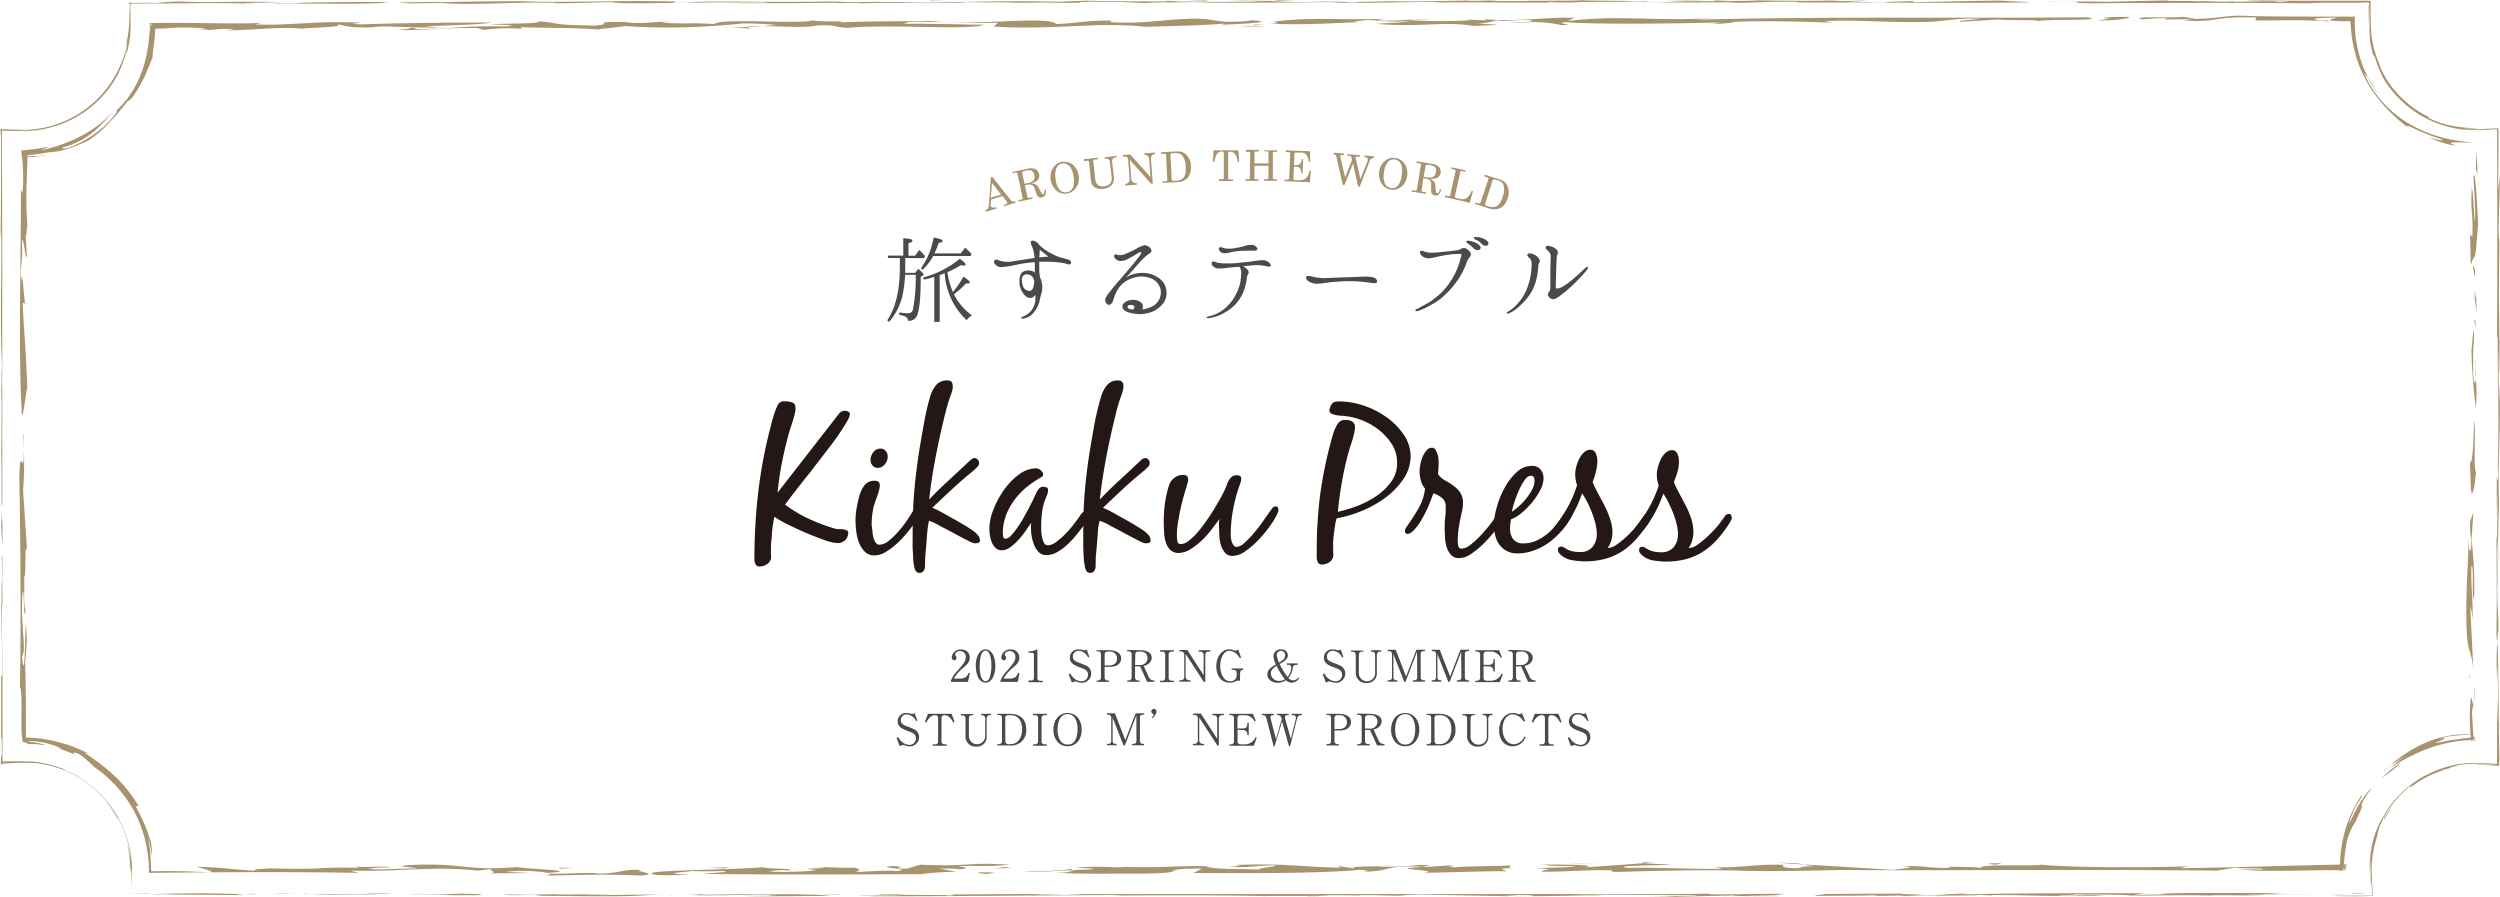 <svg xmlns="http://www.w3.org/2000/svg" viewBox="0 0 432.4 155.1"><defs><style>.cls-1{fill:#a7936e;}.cls-2{fill:#231815;}.cls-3{fill:#4c4948;}</style></defs><g id="レイヤー_2" data-name="レイヤー 2"><g id="レイヤー_1-2" data-name="レイヤー 1"><polygon class="cls-1" points="22.22 154.54 25.37 154.57 26.43 154.5 22.22 154.54"/><path class="cls-1" d="M37.06,154.81l5.44,0c-2.89-.22,1.23-.16-7.08-.31-3,0-9.62.11-8.84.19,2.14,0,5.36-.09,8.48-.06-1.4.06-4.78.05-6.47.13,5.05.07,3.28,0,8.86,0Z" transform="translate(-0.11)"/><path class="cls-1" d="M43.67,154.59a5.57,5.57,0,0,0-1,.11C43.19,154.66,45.88,154.62,43.67,154.59Z" transform="translate(-0.11)"/><path class="cls-1" d="M47,154.57c3.41,0-.12.08.2.1l4-.15Z" transform="translate(-0.11)"/><path class="cls-1" d="M61.18,154.58H62.8C62.28,154.55,61.79,154.56,61.18,154.58Z" transform="translate(-0.11)"/><path class="cls-1" d="M68.2,154.56c-1.36-.05-3.15,0-5.4,0H63c1.92,0,0,.14-3.15.12-3.33,0-3-.08-5.87,0l3.85.09C63.05,154.76,66.13,154.61,68.2,154.56Z" transform="translate(-0.11)"/><path class="cls-1" d="M61.18,154.58H59.32C60.13,154.61,60.69,154.6,61.18,154.58Z" transform="translate(-0.11)"/><polygon class="cls-1" points="53.95 154.57 52.17 154.59 52.55 154.63 53.95 154.57"/><path class="cls-1" d="M79.84,154.56c-.92.14-8.31,0-9.32.09,4.61,0,8.19.1,7.13.18l5.13,0C84.51,154.73,82.45,154.62,79.84,154.56Z" transform="translate(-0.11)"/><path class="cls-1" d="M89.52,154.93l1.2,0Z" transform="translate(-0.11)"/><path class="cls-1" d="M115.46,154.68l-12,.15c1.14-.05.73-.1,3.45-.11-5.23,0-6,.07-10.33.05-1.2-.13,7.69,0,5.27-.13-3.06,0-7.65,0-10.2.13l-4.79-.1,1.55.15c1.92.05,4-.11,5.18,0a15.56,15.56,0,0,1-2.81.09c3.16,0,8.49.12,14.88.11C112.4,155,111,154.75,115.46,154.68Z" transform="translate(-0.11)"/><polygon class="cls-1" points="115.7 154.85 116.42 154.91 115.94 154.83 115.7 154.85"/><path class="cls-1" d="M128.93,154.65l-6.27.1c-.66,0-1-.05-1.43-.08.23,0-1.49.1-1.24.13,2.74.14,7.6,0,10.93-.07,8.75.07-.45.08,2.9.22l-5.95,0c5.27.16,12.13,0,15.6,0-1,0-1.21-.06-3.13,0l3.61-.05C140.31,154.66,137.18,154.63,128.93,154.65Z" transform="translate(-0.11)"/><path class="cls-1" d="M117.86,154.65c2.31,0,3.16,0,3.34,0C120.63,154.63,119.87,154.6,117.86,154.65Z" transform="translate(-0.11)"/><path class="cls-1" d="M145.35,154.87h0Z" transform="translate(-0.11)"/><path class="cls-1" d="M141.94,154.7h4.31l-1.65-.07C144,154.65,141.85,154.66,141.94,154.7Z" transform="translate(-0.11)"/><path class="cls-1" d="M307.82,155c-.39-.07-2-.1-5.34-.09.44-.09,4.77-.07,6.82-.12-4.43-.06.09-.11-1-.2-4.94,0-7.16.11-12.45.09.27,0,.19-.07-.49-.1-6.36.06-17.18.14-23.36.06-6,0-10.42,0-17,0l-67.4,0-3.38.16c-1.07-.08-5.53,0-4.82-.1,1.25,0,2.48,0,4,0-4.9-.14-13.2,0-19.15,0,.67,0,1.57.16-.24.19.57-.18-7.06,0-8.7-.2-5.93,0-.31.15-6.51.12-.71.1,5.94.05,7,.13-2,.08-5.61,0-5.38.07,9.95.06,28.58-.15,43.86-.21l-1.66.1c7.84-.07,20.45-.07,26.63.1-1.43-.1,11.49.05,10.41-.17,2,0,2.56,0,5.36.06l.79-.07c4,0,3.31.11,7.89.11-3-.1.39-.13,1.75-.21l16,.3c-.36,0-.79-.07-2.37-.11a22.54,22.54,0,0,0,3.5-.1c3.06,0,2.71.13,2.54.19,5.61,0,8.21-.2,12.38-.12l-1.46-.1,17,.05c3,.15-5.29.13-7.95.19,1.29,0,4,0,4.9.08l10.77-.24C297.5,155,305.62,155,307.82,155Z" transform="translate(-0.11)"/><path class="cls-1" d="M290,155l-1.84.06h2.13C290.38,155.07,290.25,155.06,290,155Z" transform="translate(-0.11)"/><path class="cls-1" d="M307.82,155l.12,0C308.58,155,308.37,155,307.82,155Z" transform="translate(-0.11)"/><path class="cls-1" d="M271.16,154.6H273Z" transform="translate(-0.11)"/><path class="cls-1" d="M266.25,155.07l-4.83-.11C261.93,155,262.38,155,266.25,155.07Z" transform="translate(-0.11)"/><path class="cls-1" d="M227.28,154.94c-1.21,0-.54.05-1.39.08C228.36,155,229.2,155,227.28,154.94Z" transform="translate(-0.11)"/><polygon class="cls-1" points="296.9 155.07 301.77 155.04 303.56 155.01 296.9 155.07"/><path class="cls-1" d="M395.51,154.53c-4.27-.13-10.57-.05-15.84-.08-9.69.07-1.24.28-10.44.3l1.6-.27c-9.17,0-22.21,0-30,.19-.7,0-2.32-.07.08-.1-6.13,0-3.24.37-11.4.28,7.67-.16-2.49-.15-.36-.31l1.2,0-15.5.09c-.15.06,2.81.17-1.77.17,1.85,0,1.09.09.92.16,4.77-.07,7.34,0,10.24-.12,2.62.09-1.81,0,.83.12l3.84-.08c2.79,0-2.92.09,1.46.11.51-.06,4-.11,7.48-.1l-1,0c2.62,0,6.32,0,5.07-.14l3.07.15-.53-.1c7.16,0,9.83.28,19.11.15-2.22,0-.19-.08,1-.1-3.85-.07-4.75.08-8.42.09-.53-.1,5.69-.22,1.27-.28,4.84.12,9.2,0,11.25.23,5.86,0,8.1-.1,14,0l-.18,0c1.12-.16,4.85.08,9.28-.09l-3.15,0c.15-.06,1.67-.07,3.82-.08-.25,0-.25,0,.44.06.65-.12,7.37-.14,8.21-.17-2.82,0-6.28.07-9.59.1A38.87,38.87,0,0,1,395.51,154.53Z" transform="translate(-0.11)"/><path class="cls-1" d="M334.93,155l1.91-.06C336.07,154.91,335.36,154.93,334.93,155Z" transform="translate(-0.11)"/><path class="cls-1" d="M411.76,142.79a7.87,7.87,0,0,1,.69-1.29c.08-.11,0,0,0,.13s-.25.53.67-.94c.48-.8.62-.94.49-.82a6.14,6.14,0,0,0-.76,1c-.61.9-1.19,1.86-.32.21.16-.24.32-.5.49-.77s.4-.54.6-.82a18.94,18.94,0,0,1,1.35-1.64c.45-.55,1-1,1.41-1.4s.88-.7,1.18-.94c-1.31,1.07-.43.61.12.23a9.49,9.49,0,0,1,1.13-.76l.73-.44.84-.41a15.54,15.54,0,0,1,1.83-.74,15.92,15.92,0,0,1,1.86-.53,17,17,0,0,0-1.76.46l.46-.19.89-.25c.32-.09.64-.19.91-.25l.58-.1c.08,0,.05,0-.18,0l-.49.06-.81.2a12,12,0,0,1,3.41-.65,16.11,16.11,0,0,1,2.69,0l2.23.12c-.16.06-2,0-3.58-.1-1,.06,2.06.18,3.74.3h.2v-.21a9,9,0,0,1,.05-1c-.18-5.76-.17-24.23-.45-19-.06,2,0,3.68,0,5.82.06-6,.15,0,.2.46,0,2.55,0,7-.05,6l-.11-4.06c0,3.61,0,7.59,0,11.81l.17-.17-4-.17c-.67,0-1.35.06-2,.12s-1.36.18-2,.35a18.79,18.79,0,0,0-7.46,3.62,18.54,18.54,0,0,0-6.87,14.37v0c0,.4,0,.88,0,1.29,0-.43,0-.91,0-1.3v0a20,20,0,0,1,.74-5.11,23.81,23.81,0,0,0-.63,5.11h0c0,.35,0,.7.05,1,0-.35,0-.68,0-1.05h0c.09-.7.13-1.4.26-2.09-.1.75-.1,1.5-.14,2.09v0a5.78,5.78,0,0,1,0,1.41c.12,2.27.14,1.22.19-.14,0,1.2,0,2.15.06,2.95v.34H410c-2.46,0-3.6,0-6.41.07,3.19.06,4.92.06,6.41,0h.46l0-.44c-.05-1.33-.09-2.48-.15-4.27v.09a17.69,17.69,0,0,1,.81-5.2c.08-.4.2-.8.29-1.2A8,8,0,0,1,411.76,142.79Z" transform="translate(-0.11)"/><polygon class="cls-1" points="404.39 154.84 406.32 154.74 403.35 154.79 404.39 154.84"/><path class="cls-1" d="M407.58,154.42c.09,0-1.1.06-1,.1C410.33,154.55,409.89,154.49,407.58,154.42Z" transform="translate(-0.11)"/><path class="cls-1" d="M432.4,126.34l0-4.84,0,3.15A15.09,15.09,0,0,1,432.4,126.34Z" transform="translate(-0.11)"/><path class="cls-1" d="M431.9,92.4c0,6.71.11,9.59,0,17.18.13,3.72.24-1.73.35-.14,0-3.77-.18-3.29-.22-7.21.1-1.45,0-5.71,0-9.43C432,93.26,431.94,93.26,431.9,92.4Z" transform="translate(-0.11)"/><path class="cls-1" d="M432.31,69.28c0-3.07-.08-6.17,0-8.6.07.34.09,2.18.07,4,.16-1.2,0-3.4.08-6.71,0,.29,0,1.48-.07.55,0-8.25-.13-4.64,0-15.35a13.54,13.54,0,0,0-.14-2.82c.12-6.09.12-3,.24-10.33a23.07,23.07,0,0,1-.32,2.63c.09-5.57.08-8.2.06-10.47v0h0l-2.93.14a13.76,13.76,0,0,1-1.7,0,15,15,0,0,1-2-.23,8.61,8.61,0,0,0,1.3.13,16.34,16.34,0,0,0,2.08,0c-.21,0-.67,0-1.27-.06a19.25,19.25,0,0,1-2.24-.21A16.14,16.14,0,0,1,420,20.32l.38,0a17.77,17.77,0,0,1-5.15-3.65,17.18,17.18,0,0,1-3.76-5.84,6.85,6.85,0,0,0,.46.84,17.56,17.56,0,0,1-1.63-5.43c-.21-1.92-.15-3.93-.18-5.91V.13h-.22l-14.42,0-4-.1c-10.16.12,10.09.06,2.66.28-1.12-.28-5.25.09-11,0C380.4.22,389,.28,386,.15c-1.28.14-3.08,0-6.16.08.66-.13-6.44,0-4.54-.17L364.43.31c-1.76-.08-4.9-.06-7.22,0,5.86,0-1.61.2,5,.26,9.57-.07,25.53-.11,37.46,0,1.32-.19,7.68,0,9.58-.15.13,0,.4,0,.69.08l-.07-.06c0,.3-.05.63-.08.78.07,7.7.09-1.82.16.07,0,1.68,0,3.2,0,4.27A11.09,11.09,0,0,1,410,7c.51,2.73.71,2.84.64,2.66s0-.27,0-.25.1.22.37.87a12.7,12.7,0,0,0,.6,1.7,13.63,13.63,0,0,0,.77,1.64,17.49,17.49,0,0,0,3.41,4.12,17.51,17.51,0,0,0,4.69,3.09,18.77,18.77,0,0,0,5.63,1.58,43.27,43.27,0,0,0,6-.08l-.11-.11c.05,12.16.07,25.07,0,36.83l.12-1.49c-.06,8.89.29,14.86,0,22.73l.1,2.68c-.06-1.46-.19,1.53-.27-.79,0,2.42,0,5,0,7.47l.06-4.42c.11,3.1,0,6.52,0,7.56.13,6.62.22-3.94.33-5.4-.24-9.32.22-9.39.13-18.34C432.42,63.49,432.38,69.62,432.31,69.28Z" transform="translate(-0.11)"/><path class="cls-1" d="M432,80.82l0,1.35C432,81.7,432,81.25,432,80.82Z" transform="translate(-0.11)"/><path class="cls-1" d="M357.21.27h-2.59C353.72.31,355.14.28,357.21.27Z" transform="translate(-0.11)"/><path class="cls-1" d="M432,92.8v0Z" transform="translate(-0.11)"/><polygon class="cls-1" points="432.24 97.25 432.24 94.77 432.18 95.2 432.24 97.25"/><path class="cls-1" d="M331.05.11l0,.06C331.25.15,331.35.13,331.05.11Z" transform="translate(-0.11)"/><path class="cls-1" d="M260.17.07h0Z" transform="translate(-0.11)"/><path class="cls-1" d="M90.11.21c-4.62,0-10.78.08-14.2.18l.34-.06c-2.47,0-10.49.14-5.32.25l1.26,0C78,.43,76.45.64,81,.68,86.54.65,89.71.4,94.61.46c2.14,0,1.81.06,1.17.11,4.92,0,6.83-.18,10.21-.2,1.35.5,15.08-.14,22.34.18,4.61,0,10.75,0,16.61-.09-3.11.12,5.52,0,4.23.15,1.66-.29,16.85.13,17.9-.24,7.94.1.32,0,9.49.06,0,0-1.55,0-2.16,0C178,.56,180,.32,183,.49c7.34,0,1.24-.1,5.6-.2,7.64.05,5.49.1,9.72.25.69-.18,5.23-.09,9-.18-.93,0-6.13,0-2.73-.11,8.89,0,7.1-.12,15.43-.17,4.2.2-8.3,0-1,.16-5.26.09-9.24.08-12.06.23,7,0,15.65,0,23.36-.11,4.29,0-2.18.1,1.18.11,7.65.09,11.75-.19,17.85-.11l-1.26.1c3.71-.13,13.49,0,20.58,0-.91,0-1.5-.09-.57-.12a44.56,44.56,0,0,0,5.76,0c3.36,0,7.6-.09,11.09,0-.55-.16,6.24-.25,10.54-.27,1.51,0,1.19.11,1.17.15-7-.09-6.82.18-12.38.25,4.62-.08,12.29,0,16.33-.11L299,.49c6.42,0,5.63-.28,12.34-.16l-.68.09c13.52,0,29.41.15,40.23,0,.95-.08-4.5-.26-4.78-.32-6.47.07-10.2.2-15.14.27L331,.17c-1.12.1-7,.16-3.77.24-4,.07-3.05-.13-7.68,0,.39-.16,3.14-.17,3.19-.3l-4,.08c1.27-.06-2.42,0-1.18-.11-7.45.18-10.38-.07-18.09,0l4.28,0c0,.09-2.48.08-4.34.1-2.09-.11-3.35-.1-7.3-.15-3.4.07-5.3.22-9.92.22,1-.16-7.64-.09-8.5-.22-1,.15-8.92.05-9.56.14-1.23,0-2.69,0-3.84,0a14.68,14.68,0,0,1-2-.07l1.85,0h-2.45a2.54,2.54,0,0,1,.43,0c-2.18,0-2.21.11-5,0a7.72,7.72,0,0,1,1,0l1.87,0c-5.86,0-10.23.24-15.09.1-1,.07-7.71.08-6.25.25-1.82-.06-1.13-.19-6.06-.17-2.83.14-5.48,0-9.24,0,5-.15,0,0,4.38-.19-3.35-.06-8.33.14-14.16.11-.6,0-.58-.08-1.17-.11-2.18.05-4.68.17-6.79.05l.27.1c-4,0-9.51,0-13.77-.13l-5,.19c-6.66-.2-15.64,0-20.92.15l-4,0-1.53,0-.6,0,2.64-.07c-3.58,0-8-.12-10,0-3.7,0-2.71-.11-5.46-.13-7.47.22-22-.17-24.31.17L133.6.38c-1.54,0-.33.11-2.49.11-5.84,0-8.86-.11-14.69,0l.69-.22C107.07,0,98,.52,90.11.21Z" transform="translate(-0.11)"/><path class="cls-1" d="M165,.21,160.73.1l.44.09C162.47.18,163.81.18,165,.21Z" transform="translate(-0.11)"/><path class="cls-1" d="M161.17.19l-2.48,0,2.6,0Z" transform="translate(-0.11)"/><path class="cls-1" d="M73.22.24c-.93,0-2.77,0-4.61,0C69.82.27,72.27.28,73.22.24Z" transform="translate(-0.11)"/><polygon class="cls-1" points="68.17 0.31 70.29 0.34 70.61 0.32 68.17 0.31"/><path class="cls-1" d="M.27,64,.4,70.82C.33,72,.41,79.73.3,77.24c.16,4,0,12.86.23,9.58C.46,68.58.56,44,.43,22.26l-.31.31a47.82,47.82,0,0,0,6.11-.05c-.62.08-1.25.11-1.88.17s-1.23,0-1.85,0a20.21,20.21,0,0,0,7.77-1.08,18.41,18.41,0,0,0,5.46-3,18.71,18.71,0,0,0,3.9-4.27,16.77,16.77,0,0,0,2.44-6.07L21.92,9.6a17.67,17.67,0,0,0,.54-2.32l.17-1.17.06-1.17c0-1.55,0-3.05,0-4.58L22.4.62c2.28,0,4.6-.05,7.05,0L28.9.58l3.66,0-.6,0c4-.07,6.47-.06,10.44,0,.26.06-1.86,0-3.09,0,1.82.06,4.94-.07,8-.06,2.42,0,0,.08-.37.11C56.22.57,60.42.77,67,.49c.63,0-2.4-.09,1-.12C61.83.29,56.89.4,51.33.47h1.54C48.45.74,49.52.41,42.42.53c1.87-.11,5-.11,6.19-.17C40.42.16,36.89.52,31.48.26h.59c-1.21,0-3.38,0-5.23,0,.61,0,2.44,0,3.67.07-1.87,0-2.83.14-3.45.19-1.75-.09-2.52,0-4.66,0l.22-.21,0,1.47c-.07.66-.09-.28-.1-1.47l-.1.1c.92,0,2,0,2.56-.06L22.4.45l.09-.09,0,1.45a25.31,25.31,0,0,1-.13,3.42,16.73,16.73,0,0,1-.34,2c-.09.77-.19,1-.17,1A3.56,3.56,0,0,0,22,7.81c.1-.52.23-1.12.07.15a20.94,20.94,0,0,1-1.8,4.7,18.37,18.37,0,0,1-5,5.94,18.25,18.25,0,0,1-7.79,3.53,19,19,0,0,1-3.95.34l-1.78,0-.83,0H.12l.13-.12h0l-.13.12H1.49l.57,0c.32,0,.71,0,2.39,0L.12,22.34l.08-.08A8.27,8.27,0,0,0,.27,23.5c.07,5.56,0,12.61-.06,17.78L.3,39.79c.14,4.36-.1,11,0,18.7v-.17c0,2.49.22,4.61.18,9.15C.36,66.2.37,63.76.27,64Z" transform="translate(-0.11)"/><path class="cls-1" d="M.46,91.1.34,88.6a40,40,0,0,0,.2,5.6c0-1.86,0-4.29,0-4.61A13.27,13.27,0,0,0,.46,91.1Z" transform="translate(-0.11)"/><path class="cls-1" d="M10.54,132.92c1,.33.74.17,1.15.34A19.93,19.93,0,0,0,6,131.75a52.63,52.63,0,0,0-5.9,0l.45.44c0-7.45,0-14.27,0-17.12,0-3.69-.14-4.36-.18-9L.55,104C.47,101.54.6,93.9.41,96.61c0,.28.09,2.18.06,4.31l-.07-.35,0,4.93-.08-1.58c-.12,6.73.25,4.72.17,13l-.17,0c0,5.51,0,8.3-.05,13.16,0,0,.08,0,.05-.9s.08-2.1.13-1.46c.13,8.32-.1-1.31-.17,4.52v.07l-.18-.17A40.63,40.63,0,0,1,6.43,132a18.18,18.18,0,0,1,6.87,2.25,18.57,18.57,0,0,1,5.1,4.26,17.6,17.6,0,0,1,1.51,2.16l.53.91c.14.29.25.56.36.78a10.72,10.72,0,0,1-.44-1,4.82,4.82,0,0,1,.59,1,18.68,18.68,0,0,1,1,2.38,19.78,19.78,0,0,1,.68,3c.11.92,0,.6-.09,0l-.19-1c-.09-.35-.19-.66-.24-.82a20.69,20.69,0,0,1,.52,4.45h0c0,.24,0,.5,0,.76a5.14,5.14,0,0,1,.08-.75h0v0c0-.45.05-.4.1,0v0a25.78,25.78,0,0,1-.11,3.87,37.91,37.91,0,0,0,.26-3.86v0A20,20,0,0,0,22,144.7a19.77,19.77,0,0,0-2.5-4.91A19.27,19.27,0,0,0,10.54,132.92Z" transform="translate(-0.11)"/><path class="cls-1" d="M13.21,134c-.88-.45-1.3-.62-1.52-.71A19.15,19.15,0,0,1,15,135.19,18.77,18.77,0,0,0,13.21,134Z" transform="translate(-0.11)"/><polygon class="cls-1" points="428.1 26.09 428.18 26.09 428.33 26.08 428.33 26.23 428.22 29.2 428.53 30.16 428.34 26.23 428.33 26.06 428.18 26.08 428.1 26.09"/><path class="cls-1" d="M427.33,40.63l.13,5.22c.89-3,.63,1,1.27-7.12-.14-2.88-.45-9.21-.8-8.37,0,2.06.38,5.09.27,8.13-.25-1.3-.23-4.57-.56-6.12-.28,4.94.22,3.12.1,8.54Z" transform="translate(-0.11)"/><path class="cls-1" d="M428.22,46.82c-.15-.49-.31-1-.43-.91C427.94,46.41,428.13,49,428.22,46.82Z" transform="translate(-0.11)"/><path class="cls-1" d="M428.31,50c0,3.31-.33,0-.38.28l.58,3.76Z" transform="translate(-0.11)"/><path class="cls-1" d="M428.27,63.73c0,.55,0,1.05.06,1.55A5.11,5.11,0,0,0,428.27,63.73Z" transform="translate(-0.11)"/><path class="cls-1" d="M428.34,70.5a31.12,31.12,0,0,0,0-5.22l0,.22c-.17,1.89-.58.11-.47-3-.09-3.2.32-2.92.05-5.69l-.34,3.8A85.59,85.59,0,0,0,428.34,70.5Z" transform="translate(-0.11)"/><path class="cls-1" d="M428.27,63.73l0-1.79A8.5,8.5,0,0,0,428.27,63.73Z" transform="translate(-0.11)"/><polygon class="cls-1" points="428.21 56.83 428.12 55.13 427.95 55.53 428.21 56.83"/><path class="cls-1" d="M428.37,81.75c-.55-.77.07-8-.37-8.94,0,4.45-.39,8-.69,7l.17,4.92C427.69,86.4,428.11,84.32,428.37,81.75Z" transform="translate(-0.11)"/><path class="cls-1" d="M427,91.39a11,11,0,0,1,.1,1.14A9.28,9.28,0,0,0,427,91.39Z" transform="translate(-0.11)"/><path class="cls-1" d="M427.92,116.27l-.56-11.49a10.38,10.38,0,0,1,.42,3.26c.07-5.08-.29-5.74-.23-10,.52-1.26,0,7.43.5,5a69.69,69.69,0,0,0-.47-9.77l.34-4.7-.56,1.61c-.17,1.89.45,3.83.05,5-.25.6-.29-1.31-.35-2.65.11,3-.45,8.3-.37,14.45C426.74,113.53,427.65,112,427.92,116.27Z" transform="translate(-0.11)"/><polygon class="cls-1" points="427.18 116.72 426.96 117.46 427.26 116.94 427.18 116.72"/><path class="cls-1" d="M427.29,128c.34,0,.66-.08,1-.1l-.33.32-.3-5a7.61,7.61,0,0,1,.27-1.43c-.13.25-.35-1.37-.46-1.12a33,33,0,0,0,.08,7.54l.76-.73c-.6,0-1.09.12-1.62.18a10.94,10.94,0,0,0-1.46.2,18.77,18.77,0,0,0-2.46.39l-1.16.22c-.43.07-.23,0,.13-.17.71-.29,2.11-.79.35-.59.62-.15,1.08-.27,1.49-.34l1.16-.13c.38,0,.79-.1,1.33-.12l2.07-.06a17.69,17.69,0,0,0-8.53,1.41,23.35,23.35,0,0,0-6.05,3.88c.43-.28.71-.43,1.08-.65l.64-.42,1-.61a23.16,23.16,0,0,0-2.81,2.21,32.69,32.69,0,0,1,5.07-2.78A24.35,24.35,0,0,1,427.29,128Z" transform="translate(-0.11)"/><path class="cls-1" d="M428,118.57a17.72,17.72,0,0,1-.07,3.24A9.44,9.44,0,0,0,428,118.57Z" transform="translate(-0.11)"/><path class="cls-1" d="M412.18,133.68c.32-.24.78-.7,1.4-1.28A12.57,12.57,0,0,0,412.18,133.68Z" transform="translate(-0.11)"/><path class="cls-1" d="M415.28,131.92c-.56.43-1.17.81-1.7,1.28s-1.09.92-1.58,1.44c.43-.36.93-.65,1.38-1S415.45,132,415.28,131.92Z" transform="translate(-0.11)"/><path class="cls-1" d="M267.31,149.52c.39.21,1.93.32,5.18.27-.4.29-4.59.23-6.56.39,4.28.18-.07.33,1,.6,4.78,0,6.9-.34,12-.26-.25.08-.17.2.5.3,6.14-.18,16.57-.44,22.57-.2,5.76.11,10.07,0,16.42-.15,20.89.14,42.68-.14,65.16.12l3.19-.54c1.07.26,5.34,0,4.71.35-1.23-.07-2.4,0-3.87,0,4.78.48,12.7,0,18.46.13l-.22.22v0l.22-.22c-.63-.12-1.42-.53,0-.64l-.86.87,0-.19c.15.11.21-.27.29-.93s.09-1.61.29-2.6a10.56,10.56,0,0,1,1.69-4.86c1.22-2.63,1.23-2.69,1.14-2.84s-.08-.15.1-.54a10.63,10.63,0,0,1,1.51-2.31c0-.19-.19,0-.54.42-.18.22-.41.47-.62.78l-.66,1c-.93,1.45-1.68,3.25-2,3.74a12.33,12.33,0,0,1,1.37-3.28c.61-1,1.07-1.7.83-1.68a23,23,0,0,0-2.76,5.71,23.7,23.7,0,0,0-1,7.56l1.21-1.24c-9,.2-19.64.54-29,.67l1.56-.33c-7.54.24-19.74.25-25.77-.3,1.42.32-11.12-.17-10,.56-1.91-.17-2.49-.14-5.2-.2l-.74.22c-3.87,0-3.24-.35-7.66-.33,2.88.31-.33.4-1.62.66l-15.52-.94a10.82,10.82,0,0,0,2.32.35c-3.07-.11-2.55.2-3.35.3-3,0-2.65-.39-2.51-.59-5.43-.13-7.87.64-11.93.39l1.44.31c-5.6.08-10.29-.27-16.47-.16-3-.44,5.08-.38,7.63-.57-1.25-.1-3.92-.12-4.75-.26-2.65.22-7.07.53-10.36.74C277.28,149.52,269.44,149.55,267.31,149.52Z" transform="translate(-0.11)"/><path class="cls-1" d="M284.51,149.3c.75-.07,1.4-.13,1.76-.18-.59,0-1.15.06-2,0C284.13,149.21,284.26,149.26,284.51,149.3Z" transform="translate(-0.11)"/><path class="cls-1" d="M267.31,149.52s-.11,0-.12-.05C266.57,149.5,266.78,149.51,267.31,149.52Z" transform="translate(-0.11)"/><path class="cls-1" d="M302.82,150.65l-.8,0h-1Z" transform="translate(-0.11)"/><path class="cls-1" d="M307.43,149.19c1.2.11,2.84.23,4.7.34C311.63,149.39,311.18,149.27,307.43,149.19Z" transform="translate(-0.11)"/><path class="cls-1" d="M345.12,149.55c1.16-.06.49-.16,1.31-.25C344,149.28,343.23,149.38,345.12,149.55Z" transform="translate(-0.11)"/><polygon class="cls-1" points="277.62 149.21 272.92 149.31 271.2 149.4 277.62 149.21"/><path class="cls-1" d="M182.62,150.89c4.13.38,10.22.15,15.32.22,9.36-.2,1.18-.84,10.07-.88l-1.53.78c8.87,0,21.48.12,29-.57.68.1,2.26.22-.06.33,5.93,0,3.08-1.13,11-.86-7.39.49,2.43.46.4,1l-1.16.06c5-.06,11.66-.32,15-.28.14-.2-2.74-.52,1.68-.54-1.78,0-1.07-.27-.91-.47-4.6.22-7.08.08-9.87.35-2.56-.27,1.73-.09-.83-.35l-3.69.25c-2.7-.07,2.8-.27-1.43-.33a50.66,50.66,0,0,1-7.21.29l.95-.09c-2.53.11-6.11,0-4.88.42l-3-.44.52.3c-6.92-.12-9.53-.83-18.47-.46,2.14.09.18.25-1,.31,3.73.2,4.59-.23,8.13-.27.53.3-5.48.65-1.2.83-4.69-.35-8.89.05-10.89-.69-5.66-.05-7.82.32-13.58.14l.18-.11c-1.07.49-4.69-.23-9,.28l3.05.11c-.15.2-1.62.21-3.69.25.23-.08.23-.08-.43-.18-.63.36-7.12.42-7.94.53,2.73.06,6.07-.24,9.27-.33C184.83,150.65,185.32,151,182.62,150.89Z" transform="translate(-0.11)"/><path class="cls-1" d="M241.13,149.58l-1.84.17A12.29,12.29,0,0,0,241.13,149.58Z" transform="translate(-0.11)"/><path class="cls-1" d="M156.91,150.26c-3.63-.08,1-.31-2.43-.47-3.67.26,4.24.51.64.88-2.23-.21-5.83.16-7.31.17,1.63-.21.69-.69,0-.78-1.39.13-4.52-.11-6.91-.12,5.85.3-4.92.18.36.5-.38.28-5.91.49-8.14.27a14.56,14.56,0,0,1,3.47-.17c1.19-.38-3.73-.21-4.57-.55-5.57.53-23.43.49-18.36,1.35a50.75,50.75,0,0,0,5.62-.08c-5.81-.17,0-.45.45-.61,2.46.14,6.72-.13,5.75.18l-3.93.32c12.58.16,29.79.1,44.27,0h-6.26a51.61,51.61,0,0,1,6-.36l-3.06-.57c1.8,0,3.53,0,3.38.16,2.2-.24,1.18-.38-.13-.58,4.68-.1,5.43.12,9-.25-7.77-.46-6.56.39-15.46,0Z" transform="translate(-0.11)"/><polygon class="cls-1" points="173.81 149.95 171.94 150.24 174.82 150.1 173.81 149.95"/><path class="cls-1" d="M171,151.2c-.09-.13,1.06-.19,1-.31C168.29,150.81,168.72,151,171,151.2Z" transform="translate(-0.11)"/><path class="cls-1" d="M127.26,150l-4.67.1,3,.11C125.56,150.05,126.68,150,127.26,150Z" transform="translate(-0.11)"/><path class="cls-1" d="M94.45,151.44c6.49-.06,9.27-.33,16.61,0,3.6-.37-1.68-.69-.13-1-3.65-.08-3.19.55-7,.67-1.4-.32-5.52.07-9.12,0C95.28,151.17,95.28,151.32,94.45,151.44Z" transform="translate(-0.11)"/><path class="cls-1" d="M72.1,150.21c-3,0-6,.25-8.31.09a14.57,14.57,0,0,1,3.89-.22c-1.16-.45-3.28.08-6.49-.23.28.05,1.44.13.54.23-8-.11-4.49.37-14.84.11-1.51.12-3,.12-2.73.42-5.89-.38-2.92-.38-10-.71.26.18,2.59.58,2.54,1-5.71-.31-8.23-.24-10.52-.2l.08.08c0-.87-.09-1.71-.12-2.67s-.19-2-.5-3.39L26,145.9c.1.52.21,1.16.32,2a7,7,0,0,0-.51-3.45,24.2,24.2,0,0,0-1-2.56c-.41-.86-.84-1.72-1.25-2.51l.57.08a25.87,25.87,0,0,0-3.92-5,35.46,35.46,0,0,0-5.55-4.28,7.94,7.94,0,0,1,.95.28,11,11,0,0,0-1.33-.66l-1.37-.6a25.82,25.82,0,0,0-2.91-.9,24.06,24.06,0,0,0-6.11-.74l.7.68c0-4.85,0-9.57-.12-13.49l.28-3.84c-.34-9.82-.16,9.76-.83,2.58.83-1.09-.27-5.08.06-10.68.33-2.63.17,5.66.55,2.74-.42-1.23-.12-3-.24-5.95.4.63,0-6.23.5-4.4L4.1,84.75a53.83,53.83,0,0,0,.13-7c0,5.66-.6-1.56-.78,4.79.19,9.25.32,24.68.11,36.21.56,1.28,0,7.42.45,9.27a.48.48,0,0,0-.08.21v0l0,0a10.35,10.35,0,0,1,1.18.47l1.18,0,.84.1c.45.05.71.07.81.07s-.16-.1-.71-.23l-.91-.2-.86-.12c-.48-.07-.72-.13-.26-.16,3.3.09,5.72,1.33,5.36,1.39,2.46.89,2.57,1,2.45.85s-.54-.48.75,0a11,11,0,0,1,1.38,1.09,14.08,14.08,0,0,1,1.27,1.17,22.27,22.27,0,0,1,6.77,7.41,22.19,22.19,0,0,1,2.69,10.58v.32h.31c11.87-.13,24.5-.2,36,0l-1.43-.38c8.58.21,14.36-.84,22,0l2.6-.33c-1.42.19,1.48.57-.76.83,2.32-.13,4.81,0,7.22-.1l-4.27-.18a26.63,26.63,0,0,1,7.3.16c6.4-.39-3.81-.66-5.22-1-9,.71-9.08-.69-17.73-.39C66.5,149.88,72.43,150,72.1,150.21Z" transform="translate(-0.11)"/><path class="cls-1" d="M83.26,151.25c.54,0,1-.06,1.31-.1Z" transform="translate(-0.11)"/><path class="cls-1" d="M4.23,77.78c0-.67,0-1.46,0-2.51C4.11,74.4,4.18,75.77,4.23,77.78Z" transform="translate(-0.11)"/><path class="cls-1" d="M94.84,151h0Z" transform="translate(-0.11)"/><polygon class="cls-1" points="99.03 150.1 96.63 150.09 97.05 150.26 99.03 150.1"/><path class="cls-1" d="M4.71,52.49l-.2,0C4.57,52.68,4.63,52.78,4.71,52.49Z" transform="translate(-0.11)"/><path class="cls-1" d="M33.69,5.06H32.2C32.68,5.08,33.2,5.07,33.69,5.06Z" transform="translate(-0.11)"/><path class="cls-1" d="M198.09,4.64c4.48-.12,10.43-.24,13.73-.56l-.32.2c2.38-.1,10.14-.42,5.14-.77l-1.21.17c-5.67.3-4.12-.33-8.55-.46-5.33.09-8.4.85-13.13.67-2.07,0-1.75-.18-1.14-.33-4.75-.06-6.6.52-9.86.59-1.31-1.51-14.58.42-21.6-.54-4.46.11-10.39,0-16.06.28,3-.38-5.33,0-4.09-.45-1.61.87-16.29-.4-17.3.71-7.68-.31-.31.07-9.18-.19a10.21,10.21,0,0,1,2.09-.14c-3.52-.23-5.39.47-8.3,0-7.1-.08-1.2.3-5.41.6-7.39-.13-5.31-.28-9.4-.74-.67.53-5.06.28-8.68.55.9,0,5.93.13,2.64.33-8.59-.09-6.86.35-14.91.49-4.06-.58,8,0,1-.48,5.08-.27,8.93-.24,11.66-.67-6.83,0-15.13.06-22.59.31-4.14-.08,2.11-.28-1.14-.33-7.4-.26-11.36.59-17.26.34l1.23-.3C41.93,4.26,33,3.82,26.22,4H26v.89c.06-.29.12-.55.17-.7l0-.05h0c.34.07.42.13,0,.18l.14-.14a.9.9,0,0,1,0,.16c-.42,0-.21,2.33-.93,5.51a20.35,20.35,0,0,1-1.83,5,19.55,19.55,0,0,1-1.52,2.34l-.85,1c-.31.32-.63.62-.94.91.18,0,.05.29-.3.81a17.26,17.26,0,0,1-1.78,1.91,20.18,20.18,0,0,1-6,3.68c-1.47.39-1.22.09-1.24,0a13.64,13.64,0,0,0,5.82-3.09,39,39,0,0,0,3.65-4,19.05,19.05,0,0,1-6.14,5.05A26.64,26.64,0,0,1,7.14,26c.49-.21,1-.39,1.44-.61-1.11.16-2,.37-2.73.43S4.5,26,4,26l-.22,0,0,.17A30.82,30.82,0,0,1,4,33.42l-.27-.66c0,13.07-.46,28.44.16,38.89.23.92.76-4.35.94-4.62-.2-6.25-.6-9.85-.8-14.63l.44.07c-.3-1.09-.48-6.82-.71-3.65-.22-3.89.38-3,.13-7.42.46.37.51,3,.88,3.08l-.22-3.9c.18,1.24.15-2.33.33-1.13-.43-5.64-.06-8.6,0-13.22l-1,1c.7,0,1.36-.05,2.11-.09a21.93,21.93,0,0,0,2.34-.36C7.67,26.83,7,27,6.24,27l-2.15.07c0-.27,2.48-.28,4.28-.72a9.52,9.52,0,0,0,1.46-.14,9.32,9.32,0,0,0,1.46-.31l1.76-.57c.64-.3,1.41-.59,2.3-1a19.76,19.76,0,0,0,3.47-2.91c.48-.56,1.07-1.06,1.6-1.75.28-.34.57-.69.89-1.06s.61-.82,1-1.27c-.05.26.23,0,.67-.49a19.1,19.1,0,0,0,1.48-2.32c.25-.47.5-1,.74-1.43l.57-1.39c.39-.83.56-1.52.73-1.7-.06-.61.48-3.36.48-5.78l-.71.71a23.84,23.84,0,0,0,3.65-.14c2.38-.1,5.64,0,5.62.2-.35,0-1.06.07-1.8.09l2.38,0c-.23,0-.14.09-.42.1,2.11,0,2.13-.34,4.88-.1a13.74,13.74,0,0,1-2.73.17c5.67.09,9.89-.72,14.59-.29.93-.22,7.45-.24,6-.75,1.76.18,1.08.59,5.85.52,2.73-.43,5.3.15,8.94-.12-4.81.44,0,.12-4.24.55,3.24.18,8.06-.4,13.69-.32.58.1.56.23,1.13.33A28.89,28.89,0,0,1,90.37,5l-.26-.3c3.83.16,9.19.06,13.31.39l4.81-.57a117.47,117.47,0,0,0,20.22-.46,51.69,51.69,0,0,1,5.9.26l-2.55.2c3.46,0,7.71.36,9.67-.13,3.59-.14,2.62.33,5.28.42,7.23-.68,21.31.49,23.51-.54-3,0-8.57-.21-14.21-.16,1.49-.13.32-.33,2.41-.35,5.65,0,8.56.33,14.21.16L172,4.6C181.7,5.26,190.51,3.71,198.09,4.64Z" transform="translate(-0.11)"/><path class="cls-1" d="M125.72,4.63l4.11.33-.43-.28A29.76,29.76,0,0,1,125.72,4.63Z" transform="translate(-0.11)"/><path class="cls-1" d="M129.4,4.68c.83,0,1.64-.08,2.4-.14-.91,0-1.78,0-2.52.07Z" transform="translate(-0.11)"/><path class="cls-1" d="M214.43,4.53c.9,0,2.67.08,4.45,0A36.75,36.75,0,0,0,214.43,4.53Z" transform="translate(-0.11)"/><polygon class="cls-1" points="219.09 4.33 217.04 4.23 216.73 4.31 219.09 4.33"/><path class="cls-1" d="M339.12,3.77l6.6-.4c1.16.2,8.6,0,6.2.31,3.9-.48,12.43,0,9.26-.7-19.29.23-45.94-.17-68.29.44l3.58-.27c-11.61.54-15.91-.6-25.26.48l1.26-.56c-5.32-.15-10.18.8-15.73.22l.53.22c-1.46,0-2-.1-3.54-.1l.59.1a87.13,87.13,0,0,1-10.09,0c-.26-.17,1.79-.07,3-.12-1.76-.18-4.78.2-7.76.19-2.34-.15,0-.25.36-.32-8.95.24-13-.34-19.34.48-.61.16,2.31.28-.95.36,5.91.25,10.69-.07,16.07-.29H234.1c4.27-.81,3.24.18,10.1-.17-1.81.33-4.79.32-6,.5,7.91.61,11.33-.47,16.56.31l-.57,0c1.16.08,3.26-.07,5-.15-.59-.1-2.36-.15-3.55-.23a12.69,12.69,0,0,0,3.34-.57c2,.35,2.71-.17,5.93,0,1.15.33-2.69.3-3.9.48L265,3.82a23.05,23.05,0,0,1,5.26.54c3-.25-1.77-.18.68-.53,3.79.41,20.11.29,27.87,0-2.67.05-.95.36-4.19.3,1.17.08,5.35-.09,5.38-.35,5.37-.21,12.19-.06,17.19.17l-1.45-.25c4.22-.43,10.63.31,18.08.07h-.16c2.41,0,4.45-.67,8.84-.54C341.25,3.49,338.89,3.46,339.12,3.77Z" transform="translate(-0.11)"/><path class="cls-1" d="M365.32,3.19l-2.42.35c2.66.07,6-.37,5.42-.61a38.12,38.12,0,0,0-4.46.13A3.33,3.33,0,0,0,365.32,3.19Z" transform="translate(-0.11)"/><path class="cls-1" d="M408.93,12.59c.49.8.49.52.75.83a21.15,21.15,0,0,1-2.28-9.23l0-1.32h-1.3c-7.59,0-14.67,0-17.55-.14-3.57-.11-4.22.42-8.69.55l-2-.36c-2.41.22-9.79-.16-7.17.42.26.05,2.1-.27,4.16-.17l-.33.2,4.76-.07-1.52.25c6.49.36,4.55-.75,12.53-.52l-.05.51c5.33,0,8-.15,12.73.16,0,0,0-.25-.88-.15s-2-.23-1.41-.38c8.05-.4-1.26.3,4.38.5l1.06,0,.51,0,.05.59a24.38,24.38,0,0,0,1,5.7,21.7,21.7,0,0,0,2.74,5.72,26.86,26.86,0,0,0,6.79,6.8c-1.25-.94-.83-.86.26-.34A33.53,33.53,0,0,0,422.14,24c.78.29.48.29-.09.22s-1.39-.36-1.71-.39a20.79,20.79,0,0,0,2.27.86l1.14.32a9.42,9.42,0,0,0,1.22.18c-1.08-.31-1.22-.49-.62-.55a11,11,0,0,1,1.43,0c.64,0,1.47,0,2.43,0a29,29,0,0,1-6-.93,24.39,24.39,0,0,1-5.31-2.24A19.4,19.4,0,0,1,408.93,12.59Z" transform="translate(-0.11)"/><path class="cls-1" d="M410.5,14.66c-.49-.72-.67-1.08-.82-1.24a12.63,12.63,0,0,0,.86,1.52,11.65,11.65,0,0,0,.94,1.39A13.27,13.27,0,0,1,410.5,14.66Z" transform="translate(-0.11)"/><path class="cls-2" d="M135.9,69.42a3.53,3.53,0,0,1,1.27.2c.36.13.54.48.54,1.06a4.35,4.35,0,0,1-.14.94c-.1.39-.22.79-.35,1.21s-.26.84-.4,1.25-.23.75-.3,1c-.46,1.66-.85,3.34-1.18,5s-.57,3.4-.74,5.13l10.59-13.62a1.31,1.31,0,0,1,1.05-.54,1.41,1.41,0,0,1,.58.14.5.5,0,0,1,.29.47,3.07,3.07,0,0,1-.49,1.21c-.33.57-.74,1.23-1.25,2s-1.07,1.53-1.7,2.35-1.22,1.6-1.79,2.33-1.07,1.39-1.53,2l-1,1.23L137.62,85c-.59.75-1.16,1.51-1.72,2.28a22.53,22.53,0,0,0,3.85,2.33,30.9,30.9,0,0,0,4.18,1.64l.48.15a3.52,3.52,0,0,0,.53.11,2.24,2.24,0,0,0,.43,0,3.57,3.57,0,0,1,.65.06,1.54,1.54,0,0,1,.56.18.38.38,0,0,1,.24.34,1.79,1.79,0,0,1-.53,1.34,1.89,1.89,0,0,1-1.35.5,7.91,7.91,0,0,1-2.28-.54c-1-.36-2.13-.79-3.27-1.28s-2.22-1-3.22-1.5a15.45,15.45,0,0,1-2.11-1.23c-.07.29-.15.69-.23,1.19a15.68,15.68,0,0,0-.2,1.59c0,.56-.09,1.09-.13,1.61s-.05.92-.05,1.21,0,.61,0,.89a2.71,2.71,0,0,1,0,.76,1.55,1.55,0,0,1-.31.63,2.29,2.29,0,0,1-.78.54,2.14,2.14,0,0,1-.83.18.74.74,0,0,1-.76-.42,2.16,2.16,0,0,1-.18-.88,99.3,99.3,0,0,1,.69-11.76,80.07,80.07,0,0,1,2.24-11.55c0-.22.12-.52.23-.9s.23-.78.36-1.18a10.09,10.09,0,0,1,.46-1.1,1.3,1.3,0,0,1,.54-.65,1,1,0,0,1,.4-.13Z" transform="translate(-0.11)"/><path class="cls-2" d="M151,91.78a5.72,5.72,0,0,0,.15,1.09,2.94,2.94,0,0,0,.38.94.82.82,0,0,0,.72.4,2.64,2.64,0,0,0,1.57-.67A12.94,12.94,0,0,0,155.43,92a20,20,0,0,0,1.49-1.9c.44-.65.78-1.17,1-1.55l.41-.58a.72.72,0,0,1,.6-.33c.24,0,.38.09.41.26a2.29,2.29,0,0,1,.06.54,1.18,1.18,0,0,1-.11.43,3.79,3.79,0,0,1-.27.53c-.11.18-.22.35-.33.5l-.27.38c-.34.48-.77,1.06-1.3,1.72a18.23,18.23,0,0,1-1.75,1.89,12.42,12.42,0,0,1-2,1.54,3.77,3.77,0,0,1-2,.63,2.22,2.22,0,0,1-1.71-.67,4.58,4.58,0,0,1-1-1.62,7.91,7.91,0,0,1-.47-2c-.07-.71-.11-1.33-.11-1.86a12,12,0,0,1,.24-2.25,19.25,19.25,0,0,1,.52-2.19,5,5,0,0,1,.89-1.65,2.11,2.11,0,0,1,1.71-.66c.56,0,.84.26.84.79a3.67,3.67,0,0,1-.13.85c-.09.33-.19.66-.31,1l-.36,1c-.12.35-.22.66-.29.92a15.49,15.49,0,0,0-.32,3.22C150.94,91.13,150.94,91.42,151,91.78ZM153.3,78a1.48,1.48,0,0,1,.35,1,2,2,0,0,1-.51,1.32,1.56,1.56,0,0,1-1.23.6,1.08,1.08,0,0,1-.9-.42,1.51,1.51,0,0,1-.33-1,2.11,2.11,0,0,1,.49-1.3,1.49,1.49,0,0,1,1.21-.61A1.14,1.14,0,0,1,153.3,78Z" transform="translate(-0.11)"/><path class="cls-2" d="M160.49,92.07c-.06.68-.11,1.37-.16,2.06s-.1,1.1-.14,1.63-.08,1.07-.08,1.63c0,.16,0,.34,0,.54a2.35,2.35,0,0,1-.11.54,1.06,1.06,0,0,1-.29.43.76.76,0,0,1-.53.18.73.73,0,0,1-.66-.3,1.86,1.86,0,0,1-.28-.71,11,11,0,0,1-.19-1.53c0-.57-.07-1.14-.09-1.72s0-1.16,0-1.73V91.5c0-2.22.1-4.42.29-6.62s.46-4.38.79-6.57c.27-1.64.55-3.28.85-4.92A44.34,44.34,0,0,1,161,68.55a5.36,5.36,0,0,1,1-1.92A2.4,2.4,0,0,1,164,65.8c.6,0,.9.33.9,1a3.06,3.06,0,0,1-.1.79c-.08.27-.16.53-.26.8a25.74,25.74,0,0,0-.85,2.76c-.23.93-.45,1.85-.67,2.77-.48,2.07-.9,4.14-1.28,6.19s-.68,4.15-.92,6.27q1.59-1.65,3.25-3.18t3.33-3.1l.59-.55a1.07,1.07,0,0,1,.71-.32.67.67,0,0,1,.52.27.84.84,0,0,1,.24.56,1,1,0,0,1-.35.74q-.34.34-.63.6-1.87,1.52-3.63,3.14c-1.17,1.09-2.33,2.18-3.49,3.29a12.62,12.62,0,0,1,1.39.65c.45.24.9.49,1.36.76.75.41,1.49.82,2.22,1.25s1.45.87,2.15,1.35a4.19,4.19,0,0,1,.76.71,1.35,1.35,0,0,1,.36.92.39.39,0,0,1-.25.41,1.52,1.52,0,0,1-.51.09,1.36,1.36,0,0,1-.56-.11,5.38,5.38,0,0,1-.56-.25c-.82-.41-1.63-.84-2.44-1.28s-1.62-.87-2.44-1.28c-.33-.2-.67-.38-1-.55a8.88,8.88,0,0,0-1.05-.43C160.64,90.73,160.55,91.4,160.49,92.07Z" transform="translate(-0.11)"/><path class="cls-2" d="M188.06,90.12c-.2.29-.36.53-.48.73q-.51.68-1.23,1.59a16.71,16.71,0,0,1-1.57,1.69A9.51,9.51,0,0,1,183,95.47a3.84,3.84,0,0,1-1.9.54,1.8,1.8,0,0,1-1.44-.63,4.37,4.37,0,0,1-.83-1.52,7.51,7.51,0,0,1-.37-1.84,12.94,12.94,0,0,1,0-1.61l-.92,1.36a16.53,16.53,0,0,1-1.25,1.57,9.56,9.56,0,0,1-1.43,1.3,2.47,2.47,0,0,1-1.46.54,1.5,1.5,0,0,1-1.08-.4,2.56,2.56,0,0,1-.67-1,5.07,5.07,0,0,1-.33-1.23,8.52,8.52,0,0,1-.09-1.16,9.11,9.11,0,0,1,.69-3.21,15.19,15.19,0,0,1,1.82-3.42,11.9,11.9,0,0,1,2.6-2.69A5.1,5.1,0,0,1,179.34,81a1.18,1.18,0,0,1,.79.36,1,1,0,0,1,.4.76.34.34,0,0,1-.11.27,1.2,1.2,0,0,1-.25.16c-.65.39-1.27.79-1.86,1.21a12,12,0,0,0-1.68,1.46,11.68,11.68,0,0,0-2.24,3.24,8.91,8.91,0,0,0-.83,3.85,2.49,2.49,0,0,0,.07.54.37.37,0,0,0,.4.32,1.43,1.43,0,0,0,.9-.48,9.81,9.81,0,0,0,1-1.23A19.11,19.11,0,0,0,177,89.82L178,88c.31-.58.58-1.12.81-1.61s.4-.86.52-1.1a3.52,3.52,0,0,1,.46-.74.93.93,0,0,1,.77-.35,1.51,1.51,0,0,1,.56.11.45.45,0,0,1,.27.47,3,3,0,0,1-.25,1c-.17.43-.3.78-.4,1a11.06,11.06,0,0,0-.41,2,16,16,0,0,0-.13,2c0,.19,0,.48,0,.86a6.87,6.87,0,0,0,.13,1.18,3.5,3.5,0,0,0,.34,1.05.73.73,0,0,0,.67.45,2.51,2.51,0,0,0,1.44-.58,12.75,12.75,0,0,0,1.56-1.35c.5-.52,1-1.06,1.41-1.61s.76-1,1-1.34l.4-.6a.71.71,0,0,1,.61-.3c.39,0,.58.23.58.68A1.35,1.35,0,0,1,188.06,90.12Z" transform="translate(-0.11)"/><path class="cls-2" d="M190,92.07c-.06.68-.11,1.37-.16,2.06s-.1,1.1-.15,1.63-.07,1.07-.07,1.63c0,.16,0,.34,0,.54a1.92,1.92,0,0,1-.11.54,1,1,0,0,1-.29.43.73.73,0,0,1-.52.18.75.75,0,0,1-.67-.3,2,2,0,0,1-.27-.71,11,11,0,0,1-.2-1.53l-.09-1.72c0-.58,0-1.16,0-1.73V91.5c0-2.22.09-4.42.28-6.62s.46-4.38.8-6.57c.27-1.64.55-3.28.85-4.92a44.3,44.3,0,0,1,1.17-4.84,5.54,5.54,0,0,1,1-1.92,2.38,2.38,0,0,1,1.95-.83c.6,0,.9.33.9,1a3.07,3.07,0,0,1-.11.79c-.07.27-.16.53-.25.8a25.74,25.74,0,0,0-.85,2.76c-.23.93-.45,1.85-.67,2.77-.48,2.07-.91,4.14-1.28,6.19s-.68,4.15-.92,6.27q1.59-1.65,3.25-3.18t3.32-3.1l.6-.55a1,1,0,0,1,.7-.32.69.69,0,0,1,.53.27.83.83,0,0,1,.23.56,1,1,0,0,1-.34.74q-.35.34-.63.6-1.89,1.52-3.63,3.14c-1.17,1.09-2.33,2.18-3.49,3.29a13.54,13.54,0,0,1,1.39.65c.45.24.9.49,1.36.76.74.41,1.48.82,2.22,1.25s1.45.87,2.15,1.35a4.55,4.55,0,0,1,.76.71,1.35,1.35,0,0,1,.36.92.39.39,0,0,1-.26.41,1.43,1.43,0,0,1-.5.09,1.36,1.36,0,0,1-.56-.11,5.38,5.38,0,0,1-.56-.25c-.82-.41-1.63-.84-2.44-1.28s-1.62-.87-2.44-1.28c-.34-.2-.67-.38-1-.55a9.63,9.63,0,0,0-1.05-.43C190.13,90.73,190,91.4,190,92.07Z" transform="translate(-0.11)"/><path class="cls-2" d="M201.58,87.18a18.58,18.58,0,0,1,.74-3.27,2.57,2.57,0,0,1,2.46-1.77c.55,0,.83.26.83.79a2.18,2.18,0,0,1-.09.6c-.06.2-.12.4-.16.59-.2.61-.4,1.27-.6,2s-.39,1.47-.54,2.22-.29,1.52-.4,2.26a14.27,14.27,0,0,0-.16,2.06,5.88,5.88,0,0,0,.09.91.56.56,0,0,0,.59.54,2.37,2.37,0,0,0,1.36-.56,11.19,11.19,0,0,0,1.52-1.45,22.11,22.11,0,0,0,1.53-2c.51-.72,1-1.44,1.41-2.15s.82-1.36,1.16-2a13.54,13.54,0,0,0,.72-1.44c.1-.22.19-.47.29-.74a4.1,4.1,0,0,1,.36-.76,2.42,2.42,0,0,1,.52-.58,1.24,1.24,0,0,1,.78-.23,1.37,1.37,0,0,1,.56.1c.16.08.24.24.24.51a2.07,2.07,0,0,1-.13.7l-.23.67c-.2.53-.38,1.14-.56,1.81s-.34,1.36-.47,2.06-.24,1.4-.31,2.09-.11,1.33-.11,1.88a6.81,6.81,0,0,0,0,.69,4.86,4.86,0,0,0,.14.85,2,2,0,0,0,.33.72.65.65,0,0,0,.57.31,2.37,2.37,0,0,0,1.38-.74,16.47,16.47,0,0,0,1.66-1.74c.55-.66,1.07-1.31,1.54-2s.8-1.13,1-1.44l.49-.67a.8.8,0,0,1,.63-.41c.22,0,.35.06.41.19a1.22,1.22,0,0,1,.1.49.94.94,0,0,1-.1.38c-.06.13-.11.26-.16.38a16,16,0,0,1-1.3,2.08,21.12,21.12,0,0,1-1.95,2.33,14.48,14.48,0,0,1-2.24,1.91,3.94,3.94,0,0,1-2.2.8,1.59,1.59,0,0,1-1.31-.58,4.15,4.15,0,0,1-.72-1.37A7,7,0,0,1,211,92.6c0-.59-.05-1.08-.05-1.47v-.68a3.37,3.37,0,0,1,.07-.69q-.54.76-1.32,1.77A16.31,16.31,0,0,1,208,93.45,12,12,0,0,1,206,95a3.92,3.92,0,0,1-2,.64,2,2,0,0,1-1.5-.55,3.1,3.1,0,0,1-.76-1.32,6.7,6.7,0,0,1-.29-1.66c0-.59-.06-1.11-.06-1.57A24.09,24.09,0,0,1,201.58,87.18Z" transform="translate(-0.11)"/><path class="cls-2" d="M244.09,78.81a7.09,7.09,0,0,1-1.28,4.1,13.55,13.55,0,0,1-3.2,3.26,19.18,19.18,0,0,1-4.15,2.27,20.61,20.61,0,0,1-4.16,1.21,5.67,5.67,0,0,0-.25,1.07c-.07.45-.14.91-.2,1.39s-.11,1-.15,1.41,0,.83,0,1.12a8.14,8.14,0,0,0,0,.88,2.67,2.67,0,0,1,0,.76,1.52,1.52,0,0,1-.31.64,2.14,2.14,0,0,1-.77.54,2.18,2.18,0,0,1-.83.18.74.74,0,0,1-.76-.42,2.16,2.16,0,0,1-.18-.88c0-1.81,0-3.53.1-5.17s.21-3.25.4-4.84.45-3.19.76-4.79.7-3.28,1.16-5c.07-.24.15-.55.25-.92s.22-.75.36-1.14a7.88,7.88,0,0,1,.49-1,1.66,1.66,0,0,1,.6-.65,1.28,1.28,0,0,1,.47-.18,4,4,0,0,1,.5,0,1.94,1.94,0,0,1,1.09.28,1.09,1.09,0,0,1,.43,1,4.57,4.57,0,0,1-.11.88c-.07.35-.16.72-.27,1.09s-.22.73-.34,1.08-.22.66-.29.92q-.74,2.61-1.21,5.26t-.74,5.37a26.46,26.46,0,0,0,3.32-1,16.48,16.48,0,0,0,3.34-1.73,10.28,10.28,0,0,0,2.59-2.5,5.44,5.44,0,0,0,1-3.29,5.91,5.91,0,0,0-.84-3.07,9.44,9.44,0,0,0-2.17-2.47,11.51,11.51,0,0,0-2.91-1.72,10.87,10.87,0,0,0-3.11-.79,4.28,4.28,0,0,0-.67-.06,5.53,5.53,0,0,1-.9-.11,2.75,2.75,0,0,1-.78-.27.57.57,0,0,1-.32-.54,1.59,1.59,0,0,1,.14-.58,1.52,1.52,0,0,1,.6-.83,2.56,2.56,0,0,1,1-.14,13.59,13.59,0,0,1,4.06.68,15,15,0,0,1,4,2,11.92,11.92,0,0,1,3,3A6.73,6.73,0,0,1,244.09,78.81Z" transform="translate(-0.11)"/><path class="cls-2" d="M249.5,86.11a4.56,4.56,0,0,0-1.47-.79c-.19.53-.4,1.08-.63,1.66s-.49,1.16-.78,1.73a18,18,0,0,1-.94,1.67,7.48,7.48,0,0,1-1.12,1.4,2.67,2.67,0,0,1-.43.37.92.92,0,0,1-.54.18.41.41,0,0,1-.47-.47,1,1,0,0,1,.09-.42,2.14,2.14,0,0,1,.23-.38c.7-1,1.36-2,2-3.11a8.65,8.65,0,0,0,1.14-3.43,3.94,3.94,0,0,1-.72-1.43,5.67,5.67,0,0,1-.22-1.6,5.91,5.91,0,0,1,.13-1.12,6.24,6.24,0,0,1,.39-1.34,4.68,4.68,0,0,1,.67-1.12,1.22,1.22,0,0,1,.94-.47.69.69,0,0,1,.62.34,3.94,3.94,0,0,1,.36.8,4.83,4.83,0,0,1,.18.92c0,.31,0,.57,0,.76a14.35,14.35,0,0,1-.11,1.73A3.38,3.38,0,0,0,250,83.06c.48.28,1,.58,1.43.9a5.06,5.06,0,0,1,1.21,1.19,3.19,3.19,0,0,1,.51,1.9,6.47,6.47,0,0,1-.18,1.41c-.2.84-.36,1.69-.51,2.53a15.64,15.64,0,0,0-.22,2.57,4.63,4.63,0,0,0,.09.84.54.54,0,0,0,.6.49,2.49,2.49,0,0,0,1.43-.61A13.25,13.25,0,0,0,256,92.83c.53-.55,1-1.11,1.48-1.68s.79-1,1-1.35c.12-.17.26-.36.42-.56a.66.66,0,0,1,.55-.31.4.4,0,0,1,.42.24,1.42,1.42,0,0,1,.09.52.9.9,0,0,1-.09.4c-.06.12-.13.24-.2.36a20.48,20.48,0,0,1-1.28,1.73,23.29,23.29,0,0,1-1.84,2,13.59,13.59,0,0,1-2.06,1.67,3.73,3.73,0,0,1-1.94.68A1.85,1.85,0,0,1,251.1,96a3.75,3.75,0,0,1-.76-1.32,6.71,6.71,0,0,1-.3-1.64c0-.58-.06-1.08-.06-1.52,0-.67,0-1.34.09-2s.09-1.31.09-2A1.79,1.79,0,0,0,249.5,86.11Z" transform="translate(-0.11)"/><path class="cls-2" d="M260.68,95.27a3.74,3.74,0,0,1-1.25-1.08,4.44,4.44,0,0,1-.7-1.56,7.52,7.52,0,0,1-.22-1.86,11.78,11.78,0,0,1,.47-3,15.25,15.25,0,0,1,1.34-3.34,10.48,10.48,0,0,1,2.08-2.73,3.8,3.8,0,0,1,2.65-1.12,1.86,1.86,0,0,1,1.5.61,2.34,2.34,0,0,1,.53,1.56,4.51,4.51,0,0,1-.56,2,12.34,12.34,0,0,1-1.41,2.14,13.18,13.18,0,0,1-1.83,1.83,6.08,6.08,0,0,1-1.81,1.09,7.19,7.19,0,0,0-.18,1.52,3.07,3.07,0,0,0,.55,1.94,2.13,2.13,0,0,0,1.8.71,5.12,5.12,0,0,0,2.17-.46,8.25,8.25,0,0,0,1.88-1.15,10.53,10.53,0,0,0,1.59-1.61A15.57,15.57,0,0,0,270.54,89c.12-.19.27-.39.44-.61a.78.78,0,0,1,.65-.33.62.62,0,0,1,.34.11.33.33,0,0,1,.16.29,1.87,1.87,0,0,1-.07.58,2.57,2.57,0,0,1-.25.5,13.33,13.33,0,0,1-1.68,2.35,12.76,12.76,0,0,1-2.19,2,10.74,10.74,0,0,1-2.56,1.33,8.4,8.4,0,0,1-2.86.5A3.76,3.76,0,0,1,260.68,95.27Zm3.11-12.21a11.44,11.44,0,0,0-1,1.82A17.61,17.61,0,0,0,262,87a11.68,11.68,0,0,0-.4,1.51,9.85,9.85,0,0,0,1.27-1,9.54,9.54,0,0,0,1.26-1.35,9.33,9.33,0,0,0,1-1.52,3.41,3.41,0,0,0,.4-1.51,1.44,1.44,0,0,0-.13-.57.5.5,0,0,0-.49-.27Q264.33,82.28,263.79,83.06Z" transform="translate(-0.11)"/><path class="cls-2" d="M275.57,83.37a21,21,0,0,0,1,2.09c.38.7.76,1.4,1.12,2.12a14.72,14.72,0,0,1,.9,2.18A7.44,7.44,0,0,1,279,92a5.48,5.48,0,0,1-.19,1.44,4.36,4.36,0,0,1-.64,1.34,2.56,2.56,0,0,0,1.52-.56,15.38,15.38,0,0,0,1.74-1.41c.57-.54,1.1-1.1,1.59-1.66a12.78,12.78,0,0,0,1-1.36l.44-.59a.73.73,0,0,1,.61-.35.44.44,0,0,1,.43.22,1,1,0,0,1,.11.51.76.76,0,0,1-.12.38,2,2,0,0,0-.2.38,23.49,23.49,0,0,1-2.13,2.85,12.48,12.48,0,0,1-2.44,2.13,10.39,10.39,0,0,1-2.93,1.32,13.44,13.44,0,0,1-5.82.24,3.78,3.78,0,0,1-2-1,1.83,1.83,0,0,1-.29-.36.86.86,0,0,1-.11-.43c0-.37.19-.55.58-.55a.66.66,0,0,1,.34.08,2.92,2.92,0,0,1,.31.18,4.13,4.13,0,0,0,1.23.54,6.17,6.17,0,0,0,1.33.14,2.68,2.68,0,0,0,2.19-.88,3.42,3.42,0,0,0,.74-2.26,7.68,7.68,0,0,0-.23-1.77,17,17,0,0,0-.6-1.88,19.94,19.94,0,0,0-.81-1.83,16.48,16.48,0,0,0-.89-1.53c-.17.48-.38,1-.63,1.61s-.54,1.17-.85,1.75-.65,1.13-1,1.66a8.6,8.6,0,0,1-1.07,1.34,5.5,5.5,0,0,1-.42.38.79.79,0,0,1-.52.2.45.45,0,0,1-.51-.51,1,1,0,0,1,.13-.5,3.94,3.94,0,0,1,.31-.44,21.44,21.44,0,0,0,3.68-6.9,6,6,0,0,1-.32-1.92,5.29,5.29,0,0,1,.18-1.26,7,7,0,0,1,.5-1.37,3.79,3.79,0,0,1,.84-1.12,1.6,1.6,0,0,1,1.15-.47.79.79,0,0,1,.56.2,1.22,1.22,0,0,1,.36.5,2.49,2.49,0,0,1,.18.63,3.5,3.5,0,0,1,.06.62,7.19,7.19,0,0,1-.25,1.82C276,82.23,275.78,82.81,275.57,83.37Z" transform="translate(-0.11)"/><path class="cls-2" d="M289.62,83.37a21.1,21.1,0,0,0,1,2.09c.38.7.75,1.4,1.12,2.12a14.72,14.72,0,0,1,.9,2.18A7.44,7.44,0,0,1,293,92a5.5,5.5,0,0,1-.2,1.44,4.12,4.12,0,0,1-.63,1.34,2.58,2.58,0,0,0,1.52-.56,15.31,15.31,0,0,0,1.73-1.41A20.48,20.48,0,0,0,297,91.19a14.76,14.76,0,0,0,1.05-1.36l.43-.59a.76.76,0,0,1,.62-.35.44.44,0,0,1,.43.22,1.16,1.16,0,0,1,.11.51.69.69,0,0,1-.13.38,2.81,2.81,0,0,0-.2.38,21.57,21.57,0,0,1-2.13,2.85,12.2,12.2,0,0,1-2.44,2.13,10.33,10.33,0,0,1-2.92,1.32,13.44,13.44,0,0,1-5.82.24,3.81,3.81,0,0,1-2-1,2.29,2.29,0,0,1-.29-.36.85.85,0,0,1-.1-.43c0-.37.19-.55.57-.55a.7.7,0,0,1,.35.08l.3.18a4.13,4.13,0,0,0,1.23.54,6.26,6.26,0,0,0,1.34.14,2.71,2.71,0,0,0,2.19-.88,3.42,3.42,0,0,0,.74-2.26,7.21,7.21,0,0,0-.24-1.77,17,17,0,0,0-.59-1.88c-.25-.63-.52-1.23-.82-1.83a14.56,14.56,0,0,0-.88-1.53c-.17.48-.38,1-.63,1.61s-.54,1.17-.85,1.75-.65,1.13-1,1.66a8.58,8.58,0,0,1-1.06,1.34,5.5,5.5,0,0,1-.42.38.81.81,0,0,1-.52.2.45.45,0,0,1-.51-.51.91.91,0,0,1,.13-.5,2.86,2.86,0,0,1,.3-.44A21.46,21.46,0,0,0,287,84a5.79,5.79,0,0,1-.33-1.92,4.88,4.88,0,0,1,.19-1.26,6.4,6.4,0,0,1,.5-1.37,3.76,3.76,0,0,1,.83-1.12,1.64,1.64,0,0,1,1.16-.47.8.8,0,0,1,.56.2,1.22,1.22,0,0,1,.36.5,3,3,0,0,1,.18.63,3.44,3.44,0,0,1,.05.62,6.76,6.76,0,0,1-.25,1.82A17.28,17.28,0,0,1,289.62,83.37Z" transform="translate(-0.11)"/><path class="cls-3" d="M167.53,117.94h-2.95v-.21a5.06,5.06,0,0,1,1.1-1.68c1.1-1.27,1.48-1.7,1.48-2.45a1,1,0,0,0-1-1c-.52,0-.84.31-.84.58a.41.41,0,0,0,.08.24.68.68,0,0,1,.15.37.41.41,0,0,1-.4.42.48.48,0,0,1-.43-.52,1.5,1.5,0,0,1,1.61-1.35,1.38,1.38,0,0,1,1.51,1.4c0,.76-.44,1.17-1.11,1.75a6.56,6.56,0,0,0-1.63,1.88h1c1.05,0,1.3-.4,1.52-1l.23.09Z" transform="translate(-0.11)"/><path class="cls-3" d="M170.57,118.08a1.52,1.52,0,0,1-1.23-.81,4.74,4.74,0,0,1-.46-2.14c0-1.6.69-2.82,1.69-2.82.78,0,1.69.84,1.69,2.89C172.26,117,171.49,118.08,170.57,118.08Zm-.84-4.51a7,7,0,0,0-.17,1.63c0,1.67.4,2.62,1,2.62s.75-.69.83-1a6.68,6.68,0,0,0,.19-1.65c0-1.72-.42-2.63-1-2.63S169.81,113.3,169.73,113.57Z" transform="translate(-0.11)"/><path class="cls-3" d="M176.15,117.94h-3v-.21a5.13,5.13,0,0,1,1.11-1.68c1.1-1.27,1.48-1.7,1.48-2.45a1,1,0,0,0-1-1c-.53,0-.84.31-.84.58a.46.46,0,0,0,.07.24.63.63,0,0,1,.16.37.41.41,0,0,1-.41.42.47.47,0,0,1-.42-.52,1.5,1.5,0,0,1,1.61-1.35,1.37,1.37,0,0,1,1.5,1.4c0,.76-.43,1.17-1.11,1.75a6.41,6.41,0,0,0-1.62,1.88h1c1.06,0,1.3-.4,1.53-1l.22.09Z" transform="translate(-0.11)"/><path class="cls-3" d="M178,117.7h.41c.39,0,.53-.16.53-.46v-4.06c0-.24-.22-.27-.36-.27H178v-.24h.13a3,3,0,0,0,1.23-.31c.05,0,.07,0,.1,0s.08,0,.08.11v4.82c0,.32.16.46.53.46h.41v.24H178Z" transform="translate(-0.11)"/><path class="cls-3" d="M188.53,113.63l-.23.09a1.87,1.87,0,0,0-1.63-1.16,1,1,0,0,0-1,1c0,.62.45.86,1.43,1.2a5.5,5.5,0,0,1,.74.32,1.46,1.46,0,0,1,1,1.39,1.59,1.59,0,0,1-1.63,1.62,2.62,2.62,0,0,1-.8-.15.77.77,0,0,0-.31-.08,1.38,1.38,0,0,0-.6.21l-.55-1.45.28-.13a2.63,2.63,0,0,0,.59.78,2.11,2.11,0,0,0,1.35.56,1.09,1.09,0,0,0,1.12-1.14c0-.69-.45-.93-1.4-1.26s-1.74-.75-1.74-1.65a1.42,1.42,0,0,1,1.51-1.46,2.86,2.86,0,0,1,.53.06,2.75,2.75,0,0,0,.45.09.5.5,0,0,0,.42-.15Z" transform="translate(-0.11)"/><path class="cls-3" d="M189.78,112.46h2.11c1,0,2.14.33,2.14,1.42,0,.78-.59,1.46-1.95,1.46h-.91v1.84a.49.49,0,0,0,.53.52h.24v.24h-2.16v-.24H190a.48.48,0,0,0,.53-.52v-4a.48.48,0,0,0-.53-.52h-.26Zm1.39,2.64h.76c.82,0,1.38-.39,1.38-1.2a1.17,1.17,0,0,0-1.29-1.2h-.32a.48.48,0,0,0-.53.52Z" transform="translate(-0.11)"/><path class="cls-3" d="M197.23,112.46c.93,0,2.08.26,2.08,1.3a1.27,1.27,0,0,1-.5,1,2.12,2.12,0,0,1-.89.42l.85,1.87a1,1,0,0,0,.9.64h.13v.24h-1.28l-1.22-2.68h-.87v1.92a.49.49,0,0,0,.53.52h.24v.24h-2.13v-.24h.23a.49.49,0,0,0,.54-.52v-4a.49.49,0,0,0-.54-.52h-.23v-.24Zm-.8,2.56h.8a1.22,1.22,0,0,0,1.36-1.19c0-.52-.27-1.13-1.26-1.13H197a.48.48,0,0,0-.53.52Z" transform="translate(-0.11)"/><path class="cls-3" d="M203.13,112.7h-.36a.48.48,0,0,0-.53.52v4a.48.48,0,0,0,.53.52h.36v.24h-2.38v-.24h.35a.49.49,0,0,0,.54-.52v-4a.48.48,0,0,0-.54-.52h-.35v-.24h2.38Z" transform="translate(-0.11)"/><path class="cls-3" d="M208.32,117.94l-3.14-4.83V117a.61.61,0,0,0,.65.66h.2v.24h-1.95v-.24h.24a.58.58,0,0,0,.62-.66v-3.75a.57.57,0,0,0-.62-.59h-.24v-.24h1.39l2.82,4.37V113.3a.57.57,0,0,0-.58-.6h-.27v-.24h2v.24h-.29a.53.53,0,0,0-.57.6v4.64Z" transform="translate(-0.11)"/><path class="cls-3" d="M214.58,117.77a1.1,1.1,0,0,0-.31-.06,1.23,1.23,0,0,0-.46.14,2.4,2.4,0,0,1-1,.23c-1.5,0-2.33-1.23-2.33-2.84s.93-2.93,2.23-2.93a2.3,2.3,0,0,1,.72.13,1,1,0,0,0,.35.08.73.73,0,0,0,.5-.19l.49,1.44-.23.1a2.3,2.3,0,0,0-.52-.73,2,2,0,0,0-1.28-.58c-1,0-1.58,1.34-1.58,2.64s.63,2.64,1.71,2.64a1.07,1.07,0,0,0,1.14-1v-.44a.51.51,0,0,0-.56-.54h-.31v-.24h2v.24a.49.49,0,0,0-.32.07.61.61,0,0,0-.22.5Z" transform="translate(-0.11)"/><path class="cls-3" d="M224.25,115a.6.6,0,0,0-.36.13c-.11.08-.16.18-.2.46a3.07,3.07,0,0,1-.75,1.67,1.21,1.21,0,0,0,.83.42,1.28,1.28,0,0,0,.91-.5l.13.14a1.67,1.67,0,0,1-1.29.77,1.49,1.49,0,0,1-1-.44,2.31,2.31,0,0,1-1.4.44c-1.06,0-1.81-.61-1.81-1.44s.72-1.28,1.49-1.74a3.64,3.64,0,0,1-.44-1.44,1.19,1.19,0,0,1,1.31-1.14,1.07,1.07,0,0,1,1.19,1c0,.71-.79,1.16-1.42,1.51a11.23,11.23,0,0,0,1.35,2.23,2.42,2.42,0,0,0,.65-1.55c0-.4-.18-.54-.46-.54h-.32v-.24h1.9V115Zm-3.34.15c-.33.23-1,.65-1,1.29a1.38,1.38,0,0,0,1.44,1.33,1.71,1.71,0,0,0,1-.3A10.52,10.52,0,0,1,220.91,115.14Zm1.47-1.78a.72.72,0,0,0-.69-.8.76.76,0,0,0-.76.76,6.16,6.16,0,0,0,.39,1.27C222,114.21,222.38,113.92,222.38,113.36Z" transform="translate(-0.11)"/><path class="cls-3" d="M232.47,113.63l-.22.09a1.89,1.89,0,0,0-1.64-1.16,1,1,0,0,0-1,1c0,.62.45.86,1.44,1.2a6,6,0,0,1,.73.32,1.45,1.45,0,0,1,1,1.39,1.59,1.59,0,0,1-1.62,1.62,2.62,2.62,0,0,1-.81-.15.77.77,0,0,0-.31-.08,1.38,1.38,0,0,0-.6.21l-.55-1.45.28-.13a2.83,2.83,0,0,0,.6.78,2.07,2.07,0,0,0,1.35.56,1.09,1.09,0,0,0,1.11-1.14c0-.69-.44-.93-1.4-1.26s-1.74-.75-1.74-1.65a1.42,1.42,0,0,1,1.51-1.46,2.86,2.86,0,0,1,.53.06,2.75,2.75,0,0,0,.45.09.49.49,0,0,0,.42-.15Z" transform="translate(-0.11)"/><path class="cls-3" d="M235.9,112.7h-.22a.49.49,0,0,0-.54.52v3.12a1.41,1.41,0,1,0,2.81-.06v-2.92c0-.66-.4-.66-.71-.66v-.24H239v.24h-.16c-.43,0-.59.27-.59.66v3a1.65,1.65,0,0,1-1.76,1.77,1.73,1.73,0,0,1-1.89-1.67v-3.19a.48.48,0,0,0-.54-.52h-.26v-.24h2.15Z" transform="translate(-0.11)"/><path class="cls-3" d="M245.2,112.73l-2,5.21H243l-1.89-4.8v4a.48.48,0,0,0,.53.52h.15v.24h-1.67v-.24h.22a.49.49,0,0,0,.53-.52v-4a.48.48,0,0,0-.53-.52h-.22v-.24h1.39l1.79,4.62,1.79-4.62h1.48v.24h-.2c-.42,0-.54.19-.54.52v4a.49.49,0,0,0,.54.52h.2v.24h-2.1v-.24h.23a.49.49,0,0,0,.54-.52Z" transform="translate(-0.11)"/><path class="cls-3" d="M252.84,112.73l-2,5.21h-.22l-1.89-4.8v4a.48.48,0,0,0,.54.52h.14v.24h-1.67v-.24h.22a.48.48,0,0,0,.53-.52v-4a.48.48,0,0,0-.53-.52h-.22v-.24h1.39l1.79,4.62,1.79-4.62h1.48v.24H254c-.41,0-.53.19-.53.52v4a.48.48,0,0,0,.53.52h.2v.24h-2.1v-.24h.23a.49.49,0,0,0,.54-.52Z" transform="translate(-0.11)"/><path class="cls-3" d="M256.71,115.22v2a.48.48,0,0,0,.53.52h.58a2,2,0,0,0,2-1.24l.22.09-.53,1.39H255.3v-.24h.28a.49.49,0,0,0,.53-.52v-4a.48.48,0,0,0-.53-.52h-.28v-.24h4.1l.48,1.21-.2.13a1.89,1.89,0,0,0-1.61-1.1h-.83a.49.49,0,0,0-.53.52V115h.86c.57,0,.84-.24.84-.75V114h.24v2.15h-.24V116c0-.54-.39-.74-.84-.74Z" transform="translate(-0.11)"/><path class="cls-3" d="M263.13,112.46c.92,0,2.07.26,2.07,1.3a1.29,1.29,0,0,1-.49,1,2.16,2.16,0,0,1-.9.42l.86,1.87a1,1,0,0,0,.9.64h.13v.24h-1.29l-1.21-2.68h-.87v1.92a.49.49,0,0,0,.53.52h.24v.24H261v-.24h.23a.49.49,0,0,0,.54-.52v-4a.48.48,0,0,0-.54-.52H261v-.24Zm-.8,2.56h.8a1.22,1.22,0,0,0,1.36-1.19,1.1,1.1,0,0,0-1.26-1.13h-.37a.48.48,0,0,0-.53.52Z" transform="translate(-0.11)"/><path class="cls-3" d="M158.77,124.63l-.22.09a1.89,1.89,0,0,0-1.64-1.16,1,1,0,0,0-1,1c0,.62.45.86,1.44,1.2a6,6,0,0,1,.73.32,1.46,1.46,0,0,1,1,1.39,1.6,1.6,0,0,1-1.63,1.62,2.62,2.62,0,0,1-.81-.15.78.78,0,0,0-.3-.08,1.43,1.43,0,0,0-.61.21l-.55-1.45.28-.13a2.83,2.83,0,0,0,.6.78,2.07,2.07,0,0,0,1.35.56,1.09,1.09,0,0,0,1.11-1.14c0-.69-.44-.93-1.4-1.26s-1.74-.75-1.74-1.65a1.42,1.42,0,0,1,1.51-1.46,2.86,2.86,0,0,1,.53.06,3,3,0,0,0,.45.09.49.49,0,0,0,.42-.15Z" transform="translate(-0.11)"/><path class="cls-3" d="M164.7,123.46l.52,1.42-.21.1c-.27-.47-.73-1.28-1.53-1.28a.47.47,0,0,0-.53.52v4a.49.49,0,0,0,.54.52h.37v.24h-2.42v-.24h.38a.49.49,0,0,0,.54-.52v-4a.47.47,0,0,0-.53-.52c-.8,0-1.26.81-1.53,1.28l-.22-.1.53-1.42Z" transform="translate(-0.11)"/><path class="cls-3" d="M168.45,123.7h-.21a.49.49,0,0,0-.55.52v3.12a1.41,1.41,0,1,0,2.82-.06v-2.92c0-.66-.4-.66-.71-.66v-.24h1.71v.24h-.16c-.43,0-.59.27-.59.66v3a1.65,1.65,0,0,1-1.76,1.77,1.73,1.73,0,0,1-1.9-1.67v-3.19a.48.48,0,0,0-.53-.52h-.26v-.24h2.14Z" transform="translate(-0.11)"/><path class="cls-3" d="M172.61,123.46h2.16c1.76,0,2.84.9,2.84,2.7a2.58,2.58,0,0,1-2.77,2.78h-2.23v-.24h.26a.49.49,0,0,0,.54-.52v-4a.48.48,0,0,0-.54-.52h-.26Zm1.39,4.72a.49.49,0,0,0,.54.52h.36c1.35,0,2-1.22,2-2.6,0-1-.39-2.4-2-2.4h-.39a.48.48,0,0,0-.54.52Z" transform="translate(-0.11)"/><path class="cls-3" d="M181.15,123.7h-.36a.48.48,0,0,0-.53.52v4a.48.48,0,0,0,.53.52h.36v.24h-2.38v-.24h.35a.49.49,0,0,0,.54-.52v-4a.48.48,0,0,0-.54-.52h-.35v-.24h2.38Z" transform="translate(-0.11)"/><path class="cls-3" d="M184.76,129.08c-1.45,0-2.46-1.19-2.46-2.88s1-2.89,2.46-2.88,2.45,1.19,2.45,2.88S186.21,129.08,184.76,129.08Zm1.73-3c0-.72-.21-2.57-1.73-2.57-1.68,0-1.74,2.21-1.74,2.71,0,.74.22,2.56,1.74,2.56C186.43,128.83,186.49,126.65,186.49,126.13Z" transform="translate(-0.11)"/><path class="cls-3" d="M196.66,123.73l-2,5.21h-.22l-1.89-4.8v4a.48.48,0,0,0,.54.52h.14v.24h-1.67v-.24h.22a.48.48,0,0,0,.53-.52v-4a.48.48,0,0,0-.53-.52h-.22v-.24h1.39l1.79,4.62,1.79-4.62H198v.24h-.2c-.41,0-.53.19-.53.52v4a.48.48,0,0,0,.53.52h.2v.24h-2.1v-.24h.23a.48.48,0,0,0,.54-.52Z" transform="translate(-0.11)"/><path class="cls-3" d="M199.43,124.22l-.12-.12a.76.76,0,0,0,.35-.49.15.15,0,0,0-.07-.13.44.44,0,0,1,.11-.87.45.45,0,0,1,.44.44A1.77,1.77,0,0,1,199.43,124.22Z" transform="translate(-0.11)"/><path class="cls-3" d="M210.67,128.94l-3.14-4.83V128a.61.61,0,0,0,.65.66h.2v.24h-1.95v-.24h.24a.58.58,0,0,0,.62-.66v-3.75a.57.57,0,0,0-.62-.59h-.24v-.24h1.39l2.82,4.37V124.3a.57.57,0,0,0-.58-.6h-.27v-.24h2v.24h-.29a.53.53,0,0,0-.57.6v4.64Z" transform="translate(-0.11)"/><path class="cls-3" d="M214.16,126.22v2a.48.48,0,0,0,.53.52h.58a2,2,0,0,0,2-1.24l.22.09-.53,1.39h-4.19v-.24H213a.49.49,0,0,0,.54-.52v-4a.48.48,0,0,0-.54-.52h-.27v-.24h4.09l.49,1.21-.2.13a1.89,1.89,0,0,0-1.61-1.1h-.83a.48.48,0,0,0-.53.52V126H215c.57,0,.85-.24.85-.75V125h.24v2.15h-.24V127c0-.54-.39-.74-.85-.74Z" transform="translate(-0.11)"/><path class="cls-3" d="M220.47,123.7h-.18c-.33,0-.44.13-.44.35a1.61,1.61,0,0,0,.07.37l.88,3.41,1-3.47c-.14-.45-.25-.66-.65-.66H221v-.24h2v.24h-.26a.33.33,0,0,0-.38.36,1.47,1.47,0,0,0,.08.44l.93,3.3.86-3.44a1.45,1.45,0,0,0,0-.29c0-.27-.25-.37-.46-.37h-.24v-.24h1.75v.24h-.14c-.43,0-.61.25-.7.63l-1.2,4.75h-.18l-1.21-4.3-1.29,4.3h-.16l-1.23-4.76c-.14-.53-.36-.62-.61-.62h-.19v-.24h2Z" transform="translate(-0.11)"/><path class="cls-3" d="M229.53,123.46h2.11c1,0,2.14.33,2.14,1.42,0,.78-.59,1.46-1.94,1.46h-.92v1.84a.49.49,0,0,0,.53.52h.24v.24h-2.16v-.24h.26a.49.49,0,0,0,.54-.52v-4a.48.48,0,0,0-.54-.52h-.26Zm1.39,2.64h.77c.81,0,1.38-.39,1.38-1.2a1.17,1.17,0,0,0-1.29-1.2h-.33a.48.48,0,0,0-.53.52Z" transform="translate(-0.11)"/><path class="cls-3" d="M237,123.46c.92,0,2.07.26,2.07,1.3a1.29,1.29,0,0,1-.49,1,2.16,2.16,0,0,1-.9.42l.86,1.87a1,1,0,0,0,.9.64h.13v.24h-1.29l-1.21-2.68h-.87v1.92a.49.49,0,0,0,.53.52H237v.24h-2.14v-.24h.23a.49.49,0,0,0,.54-.52v-4a.48.48,0,0,0-.54-.52h-.23v-.24Zm-.8,2.56h.8a1.22,1.22,0,0,0,1.36-1.19,1.1,1.1,0,0,0-1.26-1.13h-.37a.48.48,0,0,0-.53.52Z" transform="translate(-0.11)"/><path class="cls-3" d="M243.15,129.08c-1.45,0-2.45-1.19-2.45-2.88s1-2.89,2.45-2.88,2.45,1.19,2.45,2.88S244.6,129.08,243.15,129.08Zm1.74-3c0-.72-.21-2.57-1.74-2.57-1.68,0-1.74,2.21-1.74,2.71,0,.74.23,2.56,1.74,2.56C244.82,128.83,244.89,126.65,244.89,126.13Z" transform="translate(-0.11)"/><path class="cls-3" d="M246.86,123.46H249c1.76,0,2.85.9,2.85,2.7a2.59,2.59,0,0,1-2.78,2.78h-2.22v-.24h.25a.49.49,0,0,0,.54-.52v-4a.48.48,0,0,0-.54-.52h-.25Zm1.38,4.72a.49.49,0,0,0,.54.52h.36c1.36,0,2-1.22,2-2.6,0-1-.39-2.4-2-2.4h-.39a.49.49,0,0,0-.54.52Z" transform="translate(-0.11)"/><path class="cls-3" d="M255.21,123.7H255a.49.49,0,0,0-.54.52v3.12a1.35,1.35,0,0,0,1.41,1.45,1.36,1.36,0,0,0,1.4-1.51v-2.92c0-.66-.4-.66-.71-.66v-.24h1.71v.24h-.16c-.43,0-.59.27-.59.66v3a1.65,1.65,0,0,1-1.76,1.77,1.74,1.74,0,0,1-1.9-1.67v-3.19a.48.48,0,0,0-.53-.52h-.26v-.24h2.15Z" transform="translate(-0.11)"/><path class="cls-3" d="M263.61,124.8a2.26,2.26,0,0,0-1.83-1.24c-1.2,0-1.79,1.22-1.79,2.53s.7,2.64,2,2.64a2.11,2.11,0,0,0,1.78-1.36l.21.12a2.4,2.4,0,0,1-2.22,1.59c-1.58,0-2.36-1.29-2.36-2.76,0-1.76,1.09-3,2.36-3a2.08,2.08,0,0,1,.63.09,4.48,4.48,0,0,0,.46.12,1,1,0,0,0,.5-.19l.54,1.36Z" transform="translate(-0.11)"/><path class="cls-3" d="M269.66,123.46l.53,1.42-.22.1c-.27-.47-.73-1.28-1.53-1.28a.47.47,0,0,0-.53.52v4a.49.49,0,0,0,.54.52h.38v.24H266.4v-.24h.39a.49.49,0,0,0,.53-.52v-4a.47.47,0,0,0-.53-.52c-.8,0-1.26.81-1.53,1.28l-.22-.1.53-1.42Z" transform="translate(-0.11)"/><path class="cls-3" d="M274.86,124.63l-.23.09a1.87,1.87,0,0,0-1.63-1.16,1,1,0,0,0-1,1c0,.62.45.86,1.43,1.2a6.11,6.11,0,0,1,.74.32,1.46,1.46,0,0,1,1,1.39,1.6,1.6,0,0,1-1.63,1.62,2.62,2.62,0,0,1-.8-.15.8.8,0,0,0-.31-.08,1.38,1.38,0,0,0-.6.21l-.56-1.45.29-.13a2.63,2.63,0,0,0,.59.78,2.11,2.11,0,0,0,1.35.56,1.08,1.08,0,0,0,1.11-1.14c0-.69-.44-.93-1.39-1.26s-1.74-.75-1.74-1.65a1.41,1.41,0,0,1,1.51-1.46,2.86,2.86,0,0,1,.53.06,2.75,2.75,0,0,0,.45.09.52.52,0,0,0,.42-.15Z" transform="translate(-0.11)"/><path class="cls-3" d="M156.15,51.36a10.67,10.67,0,0,1-2.26,4.31l-.33-.26q2.19-3.25,2.19-9.22V44.62h-2l-.13-.41h2.72v-3c1.05.05,1.58.18,1.58.42s-.22.28-.68.44v2.16h1.15l.71-1a8.18,8.18,0,0,1,1,1.09l-.19.32h-3.23V46.2c0,.51,0,.84,0,1h1.7l.55-.7c.63.53.94.87.94,1s0,.08-.1.13l-.41.24q0,5.51-.69,6.83a1.47,1.47,0,0,1-1.51.77.79.79,0,0,0-.4-.69,4.73,4.73,0,0,0-1.12-.32v-.43a8.83,8.83,0,0,0,1.51.15.81.81,0,0,0,.86-.65,29.36,29.36,0,0,0,.48-6h-1.83A23,23,0,0,1,156.15,51.36Zm3.54-4.7-.3-.26a12.86,12.86,0,0,0,2.2-5.31c1,.16,1.55.36,1.55.58s-.23.26-.68.34a13.54,13.54,0,0,1-.73,1.82h4.55l.77-1a9.2,9.2,0,0,1,1.1,1.14l-.17.31h-6.46A10.2,10.2,0,0,1,159.69,46.66Zm2.95.92v8.1h-.94V47.89l-.23.06c-.26.1-.77.23-1.5.42l-.23-.37a16.68,16.68,0,0,0,6.37-3.24c.68.47,1,.8,1,1s-.11.16-.31.16a2,2,0,0,1-.5-.06A14.35,14.35,0,0,1,164,47.06l0,.18a13.46,13.46,0,0,0,.92,3.27,18,18,0,0,0,1.83-2.67c.73.48,1.08.82,1.08,1s-.13.18-.37.18a1.28,1.28,0,0,1-.29,0,12.94,12.94,0,0,1-2.07,1.88,10.1,10.1,0,0,0,3.11,3.64,3.4,3.4,0,0,0-.91.84,12.18,12.18,0,0,1-3.8-8.15C163.38,47.32,163.07,47.43,162.64,47.58Z" transform="translate(-0.11)"/><path class="cls-3" d="M185.29,45.62c-.15.18-.5.12-.74,0a12.86,12.86,0,0,0-1.56-.27,17.68,17.68,0,0,0-2.13-.08h-1c0,.43,0,1,0,1.43s.06.76.11,1.21a4.35,4.35,0,0,1,.31.89,3.89,3.89,0,0,1,0,1.81,9,9,0,0,0-.37,1.47,4.84,4.84,0,0,1-1.16,2.14,2.7,2.7,0,0,1-1.56.87c-.27,0-.46,0-.5-.09s.25-.2.42-.28a3.34,3.34,0,0,0,1.33-.95,3.52,3.52,0,0,0,.71-1.54,9.65,9.65,0,0,0,.05-1.25,1.39,1.39,0,0,1-.6.51c-.63.19-1.18-.2-1.61-.88a3.36,3.36,0,0,1-.55-2.13c0-.86.32-1.36.74-1.54a2.18,2.18,0,0,1,1.62,0,2.82,2.82,0,0,0,.29.18c0-.54,0-1.07,0-1.54v-.23l-1.13.1a18.71,18.71,0,0,0-2.12.36,17.38,17.38,0,0,1-2.31.37,1.42,1.42,0,0,1-1.28-.44c-.26-.29-.26-.61-.1-.76a.6.6,0,0,1,.58,0,3.89,3.89,0,0,0,1.25.29,4.86,4.86,0,0,0,1.45-.1l1.67-.25,1.94-.3c0-.35-.08-.67-.11-.92a5,5,0,0,0-.41-1.27c-.16-.38-.19-.65,0-.77s.55,0,.92.25a1,1,0,0,1,.41.5l.11.06c.19.17.55.47.76.63a11.62,11.62,0,0,0,1.51.89,7.54,7.54,0,0,0,1.29.54c.32.09.89.21,1.37.37S185.42,45.46,185.29,45.62ZM179,48.71c0-.08,0-.16-.05-.26a1.26,1.26,0,0,0-1.32-1,.84.84,0,0,0-.78.87,3.06,3.06,0,0,0,.31,1.44,1.24,1.24,0,0,0,1,.55c.34,0,.51-.2.64-.54A4.05,4.05,0,0,0,179,48.71Zm2.48-4.3c-.28-.2-.73-.57-.94-.75a6.6,6.6,0,0,1-.6-.48c0,.37-.05,1-.07,1.34A9.12,9.12,0,0,1,181.51,44.41Z" transform="translate(-0.11)"/><path class="cls-3" d="M197.27,44.18c.19-.26.29-.43.21-.52s-.41,0-.6.15-1.07.65-1.59.92a2.68,2.68,0,0,1-1.34.41,1.32,1.32,0,0,1-.94-.41.62.62,0,0,1-.19-.56.3.3,0,0,1,.4-.15,1.89,1.89,0,0,0,.6.11,2.13,2.13,0,0,0,1-.24A19.68,19.68,0,0,0,196.7,43a4.35,4.35,0,0,1,1.34-.58,1.31,1.31,0,0,1,1,.47c.22.24.26.42.21.58s-.13.26-.37.4a8.65,8.65,0,0,0-1.28,1.1c-.5.51-1.1,1.23-1.52,1.72s-1.28,1.36-1.28,1.36a3.85,3.85,0,0,1,1-.52,5.42,5.42,0,0,1,2.37-.31,4.79,4.79,0,0,1,2.37.88,2.94,2.94,0,0,1,1.32,2.24,3,3,0,0,1-.79,2.4,4.82,4.82,0,0,1-2.41,1.42,6.12,6.12,0,0,1-2.86,0c-1.12-.23-1.54-.62-1.56-1.15s.7-1,1.3-1.08a2.25,2.25,0,0,1,1.87.34.91.91,0,0,1,.23,1.24,4.54,4.54,0,0,0,2.25-.82,2.79,2.79,0,0,0,1-2.22,2.62,2.62,0,0,0-1.6-2.28,4.4,4.4,0,0,0-3.22-.11,4.56,4.56,0,0,0-2.39,1.63,7.49,7.49,0,0,0-1,2.14,1.3,1.3,0,0,1-.55.84.57.57,0,0,1-.58-.13.9.9,0,0,1-.26-.86,4.35,4.35,0,0,1,.79-1.25c.33-.42.83-1.08,1.43-1.74s1.58-1.86,2-2.32S197.07,44.46,197.27,44.18Zm-1.17,9.37c.5-.52.08-.8-.37-.81s-.68.16-.58.43S195.55,53.5,196.1,53.55Z" transform="translate(-0.11)"/><path class="cls-3" d="M219.79,46.07c-.19.13-.47,0-.84-.06a7.29,7.29,0,0,0-1.52-.15c-.47,0-1.52.12-2.33.18a2.94,2.94,0,0,1,.78.6.65.65,0,0,1,.16.7,1.27,1.27,0,0,0-.24.51,9,9,0,0,1-.31,1.64,7,7,0,0,1-1,2.26,6.71,6.71,0,0,1-1.58,1.68,9.48,9.48,0,0,1-2,1.14,7.74,7.74,0,0,1-1.65.45c-.26,0-.43,0-.45-.07s.1-.19.27-.22a7.32,7.32,0,0,0,.88-.23,6,6,0,0,0,1.73-.94,7.7,7.7,0,0,0,1.86-2.07,10.32,10.32,0,0,0,1-2.26,11.71,11.71,0,0,0,.24-2,1.62,1.62,0,0,0-.32-1.1c-.76.07-1.57.11-2,.18a13.17,13.17,0,0,1-1.44.14,1.54,1.54,0,0,1-1.13-.42c-.25-.22-.28-.64-.12-.76s.46,0,.86.15a6.69,6.69,0,0,0,1.63.14c.76,0,1.35,0,2-.09s1.68-.16,2.38-.26,1.23-.18,1.68-.2a1.62,1.62,0,0,1,1.2.34C219.9,45.65,220,46,219.79,46.07Zm-8.54-2.47c-.27-.19-.42-.6-.26-.76s.44-.05.62,0a2.53,2.53,0,0,0,.76.17,6.26,6.26,0,0,0,1.55-.13,11.9,11.9,0,0,0,1.52-.35,3.14,3.14,0,0,1,1.23-.18,1.19,1.19,0,0,1,.89.55c.14.28-.11.5-.68.47s-1,0-1.6,0a12.82,12.82,0,0,0-1.67.14c-.56.07-.94.23-1.39.28A1.39,1.39,0,0,1,211.25,43.6Z" transform="translate(-0.11)"/><path class="cls-3" d="M238.29,48.74c0,.23-.3.28-.67.23s-1.39-.19-2-.24a20.55,20.55,0,0,0-2.72-.08c-.67,0-2,.09-2.82.17a19.19,19.19,0,0,1-2.07.26,2.71,2.71,0,0,1-1.6-.45c-.37-.27-.52-.7-.31-.84s.83,0,1.27.11a7.7,7.7,0,0,0,2,.2l3-.13c.76,0,2.87-.1,3.59-.12a5.86,5.86,0,0,1,1.85.18A.75.75,0,0,1,238.29,48.74Z" transform="translate(-0.11)"/><path class="cls-3" d="M254.45,43.71a.67.67,0,0,1-.17.8,2.75,2.75,0,0,0-.54,1,12.05,12.05,0,0,1-1.33,2.67,13.94,13.94,0,0,1-2.36,2.8,10.14,10.14,0,0,1-2.54,1.82,11.71,11.71,0,0,1-2,.94c-.31.1-.53.1-.58,0s.05-.24.24-.3.42-.21,1-.54a10.49,10.49,0,0,0,2.46-1.6A11,11,0,0,0,251,48.65a13.25,13.25,0,0,0,1.26-2.43c.25-.65.39-1.29.52-1.68s.13-.5,0-.6-.46,0-.86,0c-.66,0-1.39.12-2.15.25s-1.54.35-2.19.45a1.76,1.76,0,0,1-1.44-.31c-.4-.27-.54-.73-.37-.86a.54.54,0,0,1,.62,0,3.27,3.27,0,0,0,1,.22,10.88,10.88,0,0,0,1.94-.09c.84-.08,2-.21,2.48-.28a2.3,2.3,0,0,0,1-.26.8.8,0,0,1,.83-.08A2.06,2.06,0,0,1,254.45,43.71Zm.47-.82a7.21,7.21,0,0,0-1-.83c-.15-.09-.23-.22-.15-.35s.21-.07.29-.07a3.86,3.86,0,0,1,1,.23,2.29,2.29,0,0,1,1.07.71.43.43,0,0,1-.25.66A1.07,1.07,0,0,1,254.92,42.89Zm1.43-.73a2.51,2.51,0,0,0-1.11-.74.26.26,0,0,1-.16-.34c0-.1.21-.08.29-.08a2.81,2.81,0,0,1,1,.16,2.2,2.2,0,0,1,1.1.68.42.42,0,0,1-.23.66A1,1,0,0,1,256.35,42.16Z" transform="translate(-0.11)"/><path class="cls-3" d="M262.87,53a6,6,0,0,1-1.6,1.11c-.26.13-.49.18-.55.08s.1-.22.29-.34a5.93,5.93,0,0,0,1.26-1,8.25,8.25,0,0,0,1.51-2,10.77,10.77,0,0,0,.89-2.37A11.18,11.18,0,0,0,265,46.2c.06-.87,0-1.29-.41-1.61-.22-.2-.4-.46-.27-.62s.32-.19.74-.08a2,2,0,0,1,1.1.68c.34.39.33.66.21.81a1,1,0,0,0-.18.52,13.5,13.5,0,0,1-.24,1.94,8.32,8.32,0,0,1-1.18,3A10.88,10.88,0,0,1,262.87,53Zm5.18-2.54c.16-.18.22-.36.21-.92s0-1.64,0-2.62.05-1.74.05-2.32a1.28,1.28,0,0,0-.47-1.23c-.38-.27-.47-.56-.36-.71s.32-.16.58-.11a2.43,2.43,0,0,1,1.07.45.78.78,0,0,1,.36,1c-.15.26-.15.66-.2,2.2s-.08,2.8-.1,3.2.07.52.28.52a2.51,2.51,0,0,0,1.15-.5,11.94,11.94,0,0,0,1.71-1.27c.67-.59,1.28-1.14,1.64-1.5s.66-.57.76-.45,0,.35-.39.79-1.33,1.49-2.2,2.31a22.71,22.71,0,0,1-2.2,1.85c-.62.45-.91.6-1.2.61a1,1,0,0,1-.79-.5C267.74,51,267.82,50.73,268.05,50.46Z" transform="translate(-0.11)"/><path class="cls-1" d="M171.5,30.65l.23-.07L175,34.69a.44.44,0,0,0,.53.15l.16-.05.08.26-2,.61-.08-.26.16,0a1.07,1.07,0,0,0,.43-.2.16.16,0,0,0,.05-.17.75.75,0,0,0-.07-.12l-.74-1-2,.6-.05.7a1.09,1.09,0,0,0,0,.42.36.36,0,0,0,.24.24.79.79,0,0,0,.5,0l.17-.05.07.26-1.84.55-.08-.26a.8.8,0,0,0,.43-.27,1.11,1.11,0,0,0,.17-.58Zm.19,1-.23,2.54,1.8-.53Z" transform="translate(-0.11)"/><path class="cls-1" d="M175.22,29.74l2.68-.57a1.88,1.88,0,0,1,1.29.1,1.17,1.17,0,0,1,.63.84,1.19,1.19,0,0,1,0,.65,1.12,1.12,0,0,1-.4.53,3.1,3.1,0,0,1-1,.44,2.56,2.56,0,0,1,.75.12,1.13,1.13,0,0,1,.37.28,3.67,3.67,0,0,1,.45.8,1.82,1.82,0,0,0,.36.58.28.28,0,0,0,.22.09.29.29,0,0,0,.17-.21,1.25,1.25,0,0,0,0-.58l.24-.05q.19,1.2-.63,1.38a.83.83,0,0,1-.47,0,.84.84,0,0,1-.36-.32,6,6,0,0,1-.38-1,1.83,1.83,0,0,0-.3-.63,1,1,0,0,0-.43-.24,1.35,1.35,0,0,0-.6,0l-.43.09.43,2a.22.22,0,0,0,.11.17.37.37,0,0,0,.28,0l.5-.1,0,.26-2.41.51-.06-.26.51-.11a.34.34,0,0,0,.23-.12.2.2,0,0,0,0-.2l-.87-4.15a.23.23,0,0,0-.13-.18.36.36,0,0,0-.26,0l-.51.11Zm2.09,2.05.61-.13a1.76,1.76,0,0,0,.92-.44,1,1,0,0,0,.18-.9,1.38,1.38,0,0,0-.27-.62.76.76,0,0,0-.42-.26,2.9,2.9,0,0,0-.86.09,1.39,1.39,0,0,0-.5.17.21.21,0,0,0-.06.22Z" transform="translate(-0.11)"/><path class="cls-1" d="M183.77,28a2.43,2.43,0,0,1,1.3.15,2.46,2.46,0,0,1,1.06.84,3.13,3.13,0,0,1,.55,1.36,3.09,3.09,0,0,1-.11,1.46,2.55,2.55,0,0,1-.76,1.13,2.42,2.42,0,0,1-1.17.54,2.22,2.22,0,0,1-1.24-.16,2.55,2.55,0,0,1-1-.85,3.2,3.2,0,0,1-.56-1.38,3,3,0,0,1,.11-1.44,2.54,2.54,0,0,1,.74-1.12A2.2,2.2,0,0,1,183.77,28Zm.1.26a1.33,1.33,0,0,0-1,.75A3.15,3.15,0,0,0,182.7,31a3.16,3.16,0,0,0,.74,1.88,1.37,1.37,0,0,0,1.17.37,1.4,1.4,0,0,0,.77-.37,1.7,1.7,0,0,0,.42-.86,4,4,0,0,0,0-1.43,4.77,4.77,0,0,0-.42-1.45,1.68,1.68,0,0,0-.67-.7A1.32,1.32,0,0,0,183.87,28.26Z" transform="translate(-0.11)"/><path class="cls-1" d="M187.57,27.54l2.44-.27,0,.26-.49.06a.43.43,0,0,0-.26.09.24.24,0,0,0-.06.21l.34,3a2.07,2.07,0,0,0,.16.7,1.07,1.07,0,0,0,.5.51,1.49,1.49,0,0,0,.87.12,1.55,1.55,0,0,0,1.06-.5,1.35,1.35,0,0,0,.26-1l-.27-2.42a2.56,2.56,0,0,0-.1-.49.72.72,0,0,0-.16-.24.55.55,0,0,0-.23-.11,1.49,1.49,0,0,0-.43,0l0-.27,2-.22,0,.27h-.15a.69.69,0,0,0-.48.24.76.76,0,0,0-.1.54l.29,2.59a1.72,1.72,0,0,1-.34,1.36,2.06,2.06,0,0,1-1.39.68,2.72,2.72,0,0,1-1.26-.09,1.35,1.35,0,0,1-.73-.57,1.71,1.71,0,0,1-.24-.78L188.47,28a.22.22,0,0,0-.11-.19.38.38,0,0,0-.25,0l-.5.06Z" transform="translate(-0.11)"/><path class="cls-1" d="M194.33,26.81l1.26-.1,3.52,3.91-.24-3a.91.91,0,0,0-.26-.65.75.75,0,0,0-.58-.17l0-.27,1.86-.14,0,.27a.85.85,0,0,0-.42.11.64.64,0,0,0-.22.31.88.88,0,0,0-.07.46l.32,4.21-.33,0-3.64-4.07.24,3.19a.85.85,0,0,0,.27.63,1,1,0,0,0,.69.17l0,.27-2,.15,0-.26a.84.84,0,0,0,.58-.3.87.87,0,0,0,.18-.59l-.28-3.59-.07-.06a1.22,1.22,0,0,0-.27-.21.56.56,0,0,0-.27,0l-.24,0Z" transform="translate(-0.11)"/><path class="cls-1" d="M200.93,26.32l2.74-.13a2.28,2.28,0,0,1,1.05.17,2.19,2.19,0,0,1,.94.86,2.94,2.94,0,0,1,.45,1.49,3.6,3.6,0,0,1-.17,1.3,1.89,1.89,0,0,1-.48.8,2.16,2.16,0,0,1-.83.53,3.41,3.41,0,0,1-1,.17l-2.46.12v-.27l.5,0a.4.4,0,0,0,.26-.07.24.24,0,0,0,.07-.19l-.21-4.28a.21.21,0,0,0-.08-.17.39.39,0,0,0-.23-.06l-.54,0Zm1.94.18a.33.33,0,0,0-.24.08.28.28,0,0,0-.07.21l.2,4.23a.24.24,0,0,0,.1.19.53.53,0,0,0,.31.05l.45,0a1.84,1.84,0,0,0,1-.36,1.29,1.29,0,0,0,.42-.61,3.57,3.57,0,0,0,.15-1.41,3.26,3.26,0,0,0-.56-1.93,1.42,1.42,0,0,0-1.21-.46Z" transform="translate(-0.11)"/><path class="cls-1" d="M210,26l4.31,0,.13,2h-.25c-.18-1.18-.61-1.77-1.3-1.76a.42.42,0,0,0-.29.08.33.33,0,0,0-.07.24l0,4.24a.22.22,0,0,0,.07.19.42.42,0,0,0,.25.06h.54v.27l-2.47,0V31h.61a.29.29,0,0,0,.19-.06.21.21,0,0,0,.06-.16l0-4.31a.23.23,0,0,0-.09-.2.37.37,0,0,0-.26-.07,1,1,0,0,0-.87.5,3,3,0,0,0-.39,1.29h-.27Z" transform="translate(-0.11)"/><path class="cls-1" d="M215.59,25.91l2.27,0v.27h-.41c-.15,0-.25,0-.29.07a.62.62,0,0,0-.07.38l0,1.63,2.42,0,0-1.63a.69.69,0,0,0-.05-.39.46.46,0,0,0-.3-.07h-.39V26L221,26v.27h-.41a.54.54,0,0,0-.22,0,.4.4,0,0,0-.11.14,1.73,1.73,0,0,0,0,.32l0,3.82a.7.7,0,0,0,0,.33.39.39,0,0,0,.34.13H221v.26l-2.25,0V31h.39a.35.35,0,0,0,.31-.12.76.76,0,0,0,.06-.36l0-1.84-2.43,0,0,1.88a.75.75,0,0,0,0,.34.34.34,0,0,0,.3.12h.42v.26l-2.27,0V31H216a.36.36,0,0,0,.19,0,.32.32,0,0,0,.1-.13,1.59,1.59,0,0,0,0-.31l.05-3.83a.64.64,0,0,0-.06-.38.38.38,0,0,0-.29-.08h-.38Z" transform="translate(-0.11)"/><path class="cls-1" d="M222.49,26l4.21.16,0,1.8h-.24a2.28,2.28,0,0,0-.41-1.2,1,1,0,0,0-.79-.37l-1,0a.19.19,0,0,0-.19.06.28.28,0,0,0-.08.2l-.07,1.9h.45a.75.75,0,0,0,.61-.24,1.25,1.25,0,0,0,.27-.79h.25l-.1,2.46h-.24a1.42,1.42,0,0,0-.22-.89.78.78,0,0,0-.62-.28l-.41,0-.08,2.11a.19.19,0,0,0,.07.18.39.39,0,0,0,.25.07l.82,0c.89,0,1.43-.51,1.61-1.65h.26l-.17,2-4.37-.17v-.27h.36A.42.42,0,0,0,223,31a.26.26,0,0,0,.09-.21l.17-4.21a.28.28,0,0,0-.07-.21.35.35,0,0,0-.23-.07l-.44,0Z" transform="translate(-0.11)"/><path class="cls-1" d="M230.77,26.4l1.77.15,0,.27h-.13a1,1,0,0,0-.36,0,.18.18,0,0,0-.09.13.8.8,0,0,0,0,.21l0,.07.8,3.45,1.2-3a2.34,2.34,0,0,0-.2-.64.52.52,0,0,0-.34-.11l-.32,0,0-.27,2.21.18,0,.27-.23,0a1,1,0,0,0-.39,0,.17.17,0,0,0-.1.14.66.66,0,0,0,0,.14l.81,3.57L236.59,28a1,1,0,0,0,.08-.33.49.49,0,0,0-.08-.36.44.44,0,0,0-.32-.14h-.16l0-.27,1.66.13,0,.27a1.07,1.07,0,0,0-.36.08.64.64,0,0,0-.24.2,1.93,1.93,0,0,0-.23.46l-1.66,4.24-.26,0-.89-4L232.64,32l-.27,0-1.1-4.82a.71.71,0,0,0-.17-.38.6.6,0,0,0-.35-.12Z" transform="translate(-0.11)"/><path class="cls-1" d="M241.35,27.3a2.45,2.45,0,0,1,1.2.5,2.54,2.54,0,0,1,.8,1.1,3.3,3.3,0,0,1-.35,2.84,2.56,2.56,0,0,1-1,.87,2.33,2.33,0,0,1-1.27.21,2.24,2.24,0,0,1-1.14-.49,2.57,2.57,0,0,1-.78-1.11,3.14,3.14,0,0,1-.16-1.47,3.09,3.09,0,0,1,.5-1.37,2.55,2.55,0,0,1,1-.87A2.24,2.24,0,0,1,241.35,27.3Zm0,.28a1.38,1.38,0,0,0-1.2.44,3.28,3.28,0,0,0-.66,1.83,3.25,3.25,0,0,0,.2,2,1.37,1.37,0,0,0,1,.68,1.3,1.3,0,0,0,.83-.15,1.68,1.68,0,0,0,.65-.71,4,4,0,0,0,.38-1.38,5,5,0,0,0,0-1.51,1.62,1.62,0,0,0-.46-.85A1.35,1.35,0,0,0,241.37,27.58Z" transform="translate(-0.11)"/><path class="cls-1" d="M245.14,27.9l2.7.45a1.85,1.85,0,0,1,1.17.56,1.14,1.14,0,0,1,.27,1,1.11,1.11,0,0,1-.27.59,1.18,1.18,0,0,1-.57.35,3.18,3.18,0,0,1-1.05.06,2.71,2.71,0,0,1,.65.39,1.14,1.14,0,0,1,.25.39,4.61,4.61,0,0,1,.12.91,2.05,2.05,0,0,0,.12.67.27.27,0,0,0,.18.16c.07,0,.15,0,.23-.13a1.35,1.35,0,0,0,.21-.55l.24,0c-.18.8-.54,1.15-1.09,1.06a.9.9,0,0,1-.43-.2.87.87,0,0,1-.22-.44,5.36,5.36,0,0,1,0-1,1.64,1.64,0,0,0-.06-.69.73.73,0,0,0-.3-.38,1.34,1.34,0,0,0-.57-.22l-.43-.07L246,32.89a.23.23,0,0,0,0,.19.39.39,0,0,0,.25.11l.51.09-.05.26-2.43-.4,0-.27.52.09a.36.36,0,0,0,.26,0,.21.21,0,0,0,.11-.17l.69-4.19a.21.21,0,0,0,0-.21.33.33,0,0,0-.23-.11l-.52-.09Zm1.2,2.67.62.11a1.72,1.72,0,0,0,1-.08.94.94,0,0,0,.49-.78,1.33,1.33,0,0,0,0-.67.67.67,0,0,0-.3-.39,2.69,2.69,0,0,0-.83-.23,1.79,1.79,0,0,0-.53,0,.21.21,0,0,0-.13.19Z" transform="translate(-0.11)"/><path class="cls-1" d="M251.18,28.93l2.4.53-.06.26L253,29.6a.31.31,0,0,0-.22,0,.35.35,0,0,0-.11.22l-.91,4.09a.25.25,0,0,0,0,.23.65.65,0,0,0,.31.13l.73.16a1.25,1.25,0,0,0,1-.18,2.66,2.66,0,0,0,.83-1.22l.25.05-.56,2-4.32-1,.06-.27.42.1a.46.46,0,0,0,.32,0,.36.36,0,0,0,.15-.24l.9-4a.27.27,0,0,0,0-.22.35.35,0,0,0-.21-.11l-.52-.12Z" transform="translate(-0.11)"/><path class="cls-1" d="M256.89,30.21l2.62.83a2.34,2.34,0,0,1,.92.52A2.3,2.3,0,0,1,261,32.7a3,3,0,0,1-.1,1.55,3.85,3.85,0,0,1-.6,1.16,2.07,2.07,0,0,1-.73.58,2.33,2.33,0,0,1-1,.22,3.32,3.32,0,0,1-1-.19l-2.34-.74.08-.26.48.15a.46.46,0,0,0,.27,0,.27.27,0,0,0,.13-.16L257.54,31a.27.27,0,0,0,0-.2.46.46,0,0,0-.19-.13l-.52-.16Zm1.75.84a.4.4,0,0,0-.24,0,.26.26,0,0,0-.14.18l-1.28,4a.25.25,0,0,0,0,.21.54.54,0,0,0,.27.16l.43.13a1.92,1.92,0,0,0,1.11,0,1.4,1.4,0,0,0,.61-.43,3.84,3.84,0,0,0,.62-1.27,3.27,3.27,0,0,0,.15-2,1.41,1.41,0,0,0-1-.86Z" transform="translate(-0.11)"/></g></g></svg>